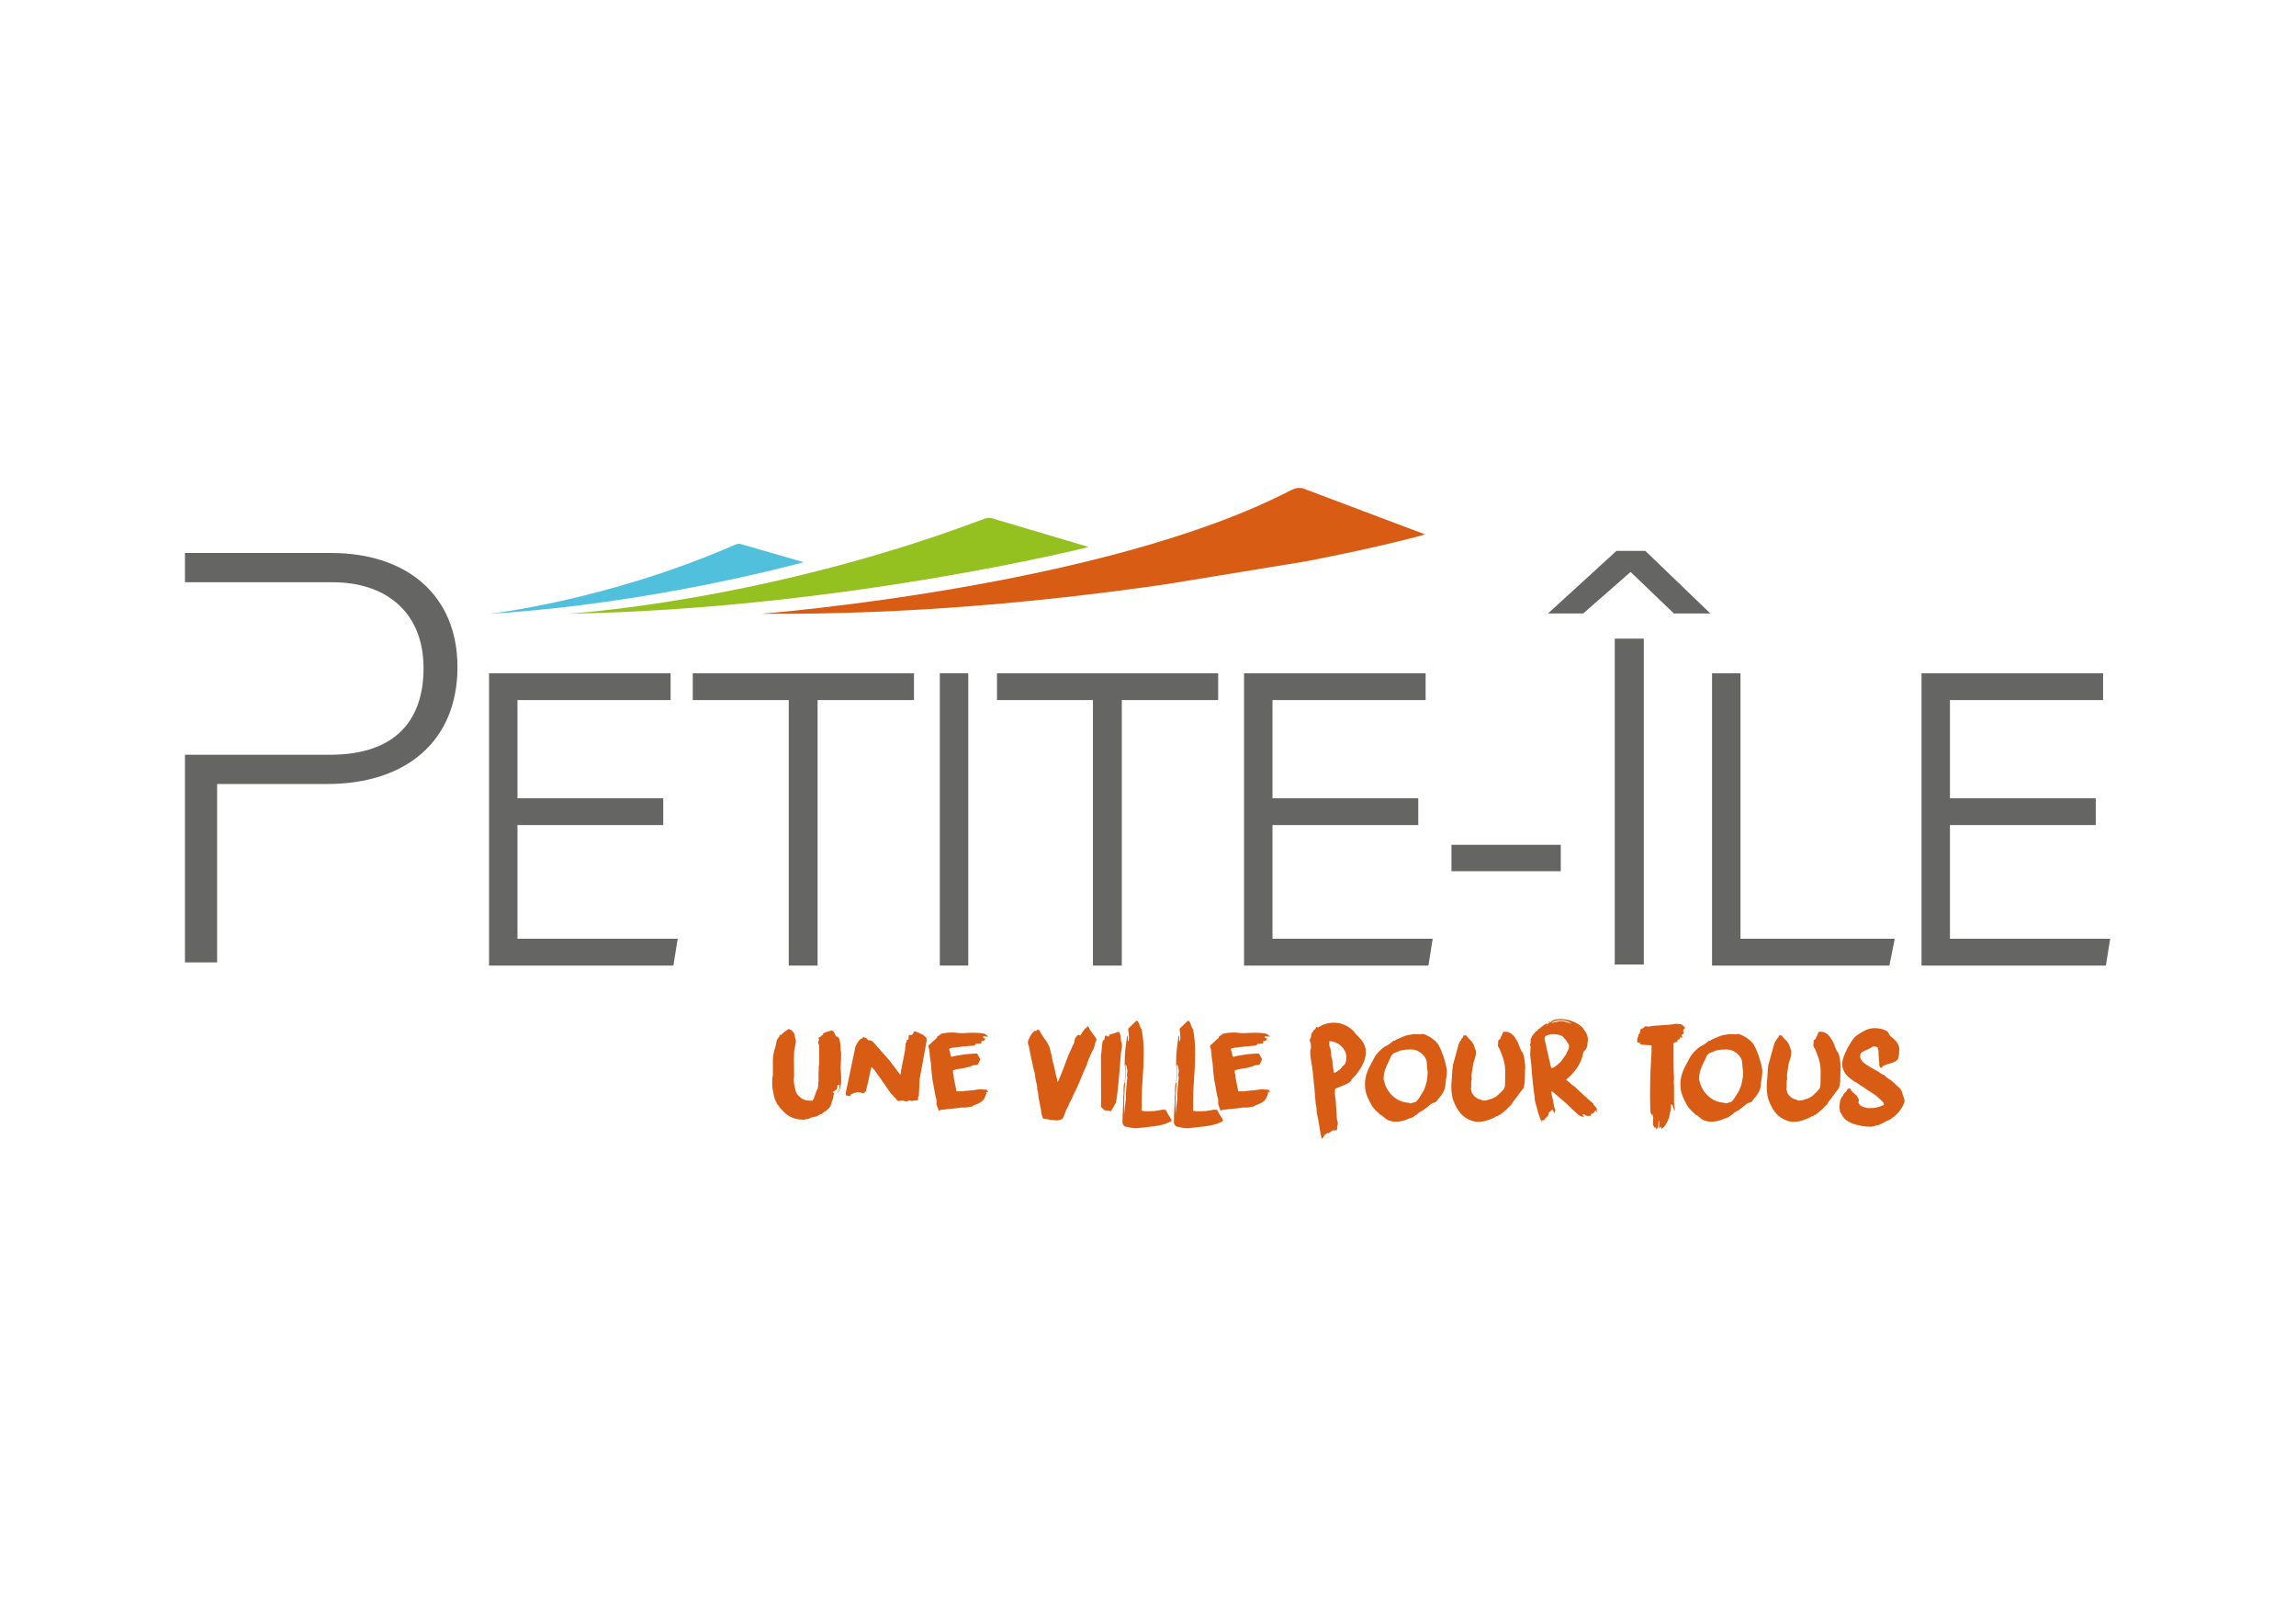 <?xml version="1.0" encoding="UTF-8" standalone="no"?>
<svg
   xmlns:dc="http://purl.org/dc/elements/1.1/"
   xmlns:cc="http://creativecommons.org/ns#"
   xmlns:rdf="http://www.w3.org/1999/02/22-rdf-syntax-ns#"
   xmlns:svg="http://www.w3.org/2000/svg"
   xmlns="http://www.w3.org/2000/svg"
   viewBox="0 0 1122.52 793.701"
   height="793.701"
   width="1122.52"
   xml:space="preserve"
   id="svg2"
   version="1.1"><defs
     id="defs6"><clipPath
       id="clipPath80"
       clipPathUnits="userSpaceOnUse"><path
         id="path78"
         d="M 0,595.276 H 841.89 V 0 H 0 Z" /></clipPath></defs><g
     transform="matrix(1.333,0,0,-1.333,0,793.701)"
     id="g10"><g
       transform="translate(242.089,294.039)"
       id="g12"><path
         id="path14"
         style="fill:#656563;fill-opacity:1;fill-rule:nonzero;stroke:none"
         d="M 0,0 H -53.471 V -44.036 H 5.093 L 3.894,-51.525 H -61.56 V 53.322 H 2.697 v -7.49 H -53.471 V 7.488 L 0,7.488 Z" /></g><g
       transform="translate(181.7,243.684)"
       id="g16"><path
         id="path18"
         style="fill:#656563;fill-opacity:1;fill-rule:nonzero;stroke:none"
         d="M 0,0 H 63.286 L 64.11,5.149 H 5.748 v 46.376 h 53.471 v 5.148 H 5.748 v 40.684 h 56.168 v 5.15 H 0 Z M 65.281,-2.341 H -2.34 V 104.847 H 64.256 V 95.018 H 8.088 V 59.014 H 61.559 V 49.186 H 8.088 V 7.489 h 58.767 z" /></g><g
       transform="translate(290.456,339.871)"
       id="g20"><path
         id="path22"
         style="fill:#656563;fill-opacity:1;fill-rule:nonzero;stroke:none"
         d="M 0,0 H -35.198 V 7.49 H 43.587 V 0 H 8.239 V -97.357 H 0 Z" /></g><g
       transform="translate(291.627,243.684)"
       id="g24"><path
         id="path26"
         style="fill:#656563;fill-opacity:1;fill-rule:nonzero;stroke:none"
         d="m 0,0 h 5.899 v 97.357 h 35.347 v 5.15 h -76.444 v -5.15 H 0 Z M 8.239,-2.341 H -2.34 v 97.359 h -35.198 v 9.829 H 43.586 V 95.018 H 8.239 Z" /></g><path
       id="path28"
       style="fill:#656563;fill-opacity:1;fill-rule:nonzero;stroke:none"
       d="m 353.957,242.514 h -8.087 v 104.847 h 8.087 z" /><path
       id="path30"
       style="fill:#656563;fill-opacity:1;fill-rule:nonzero;stroke:none"
       d="m 347.04,243.684 h 5.747 v 102.507 h -5.747 z m 8.087,-2.341 H 344.7 v 107.188 h 10.427 z" /><g
       transform="translate(402.032,339.871)"
       id="g32"><path
         id="path34"
         style="fill:#656563;fill-opacity:1;fill-rule:nonzero;stroke:none"
         d="M 0,0 H -35.198 V 7.49 H 43.586 V 0 H 8.237 V -97.357 H 0 Z" /></g><g
       transform="translate(403.202,243.684)"
       id="g36"><path
         id="path38"
         style="fill:#656563;fill-opacity:1;fill-rule:nonzero;stroke:none"
         d="m 0,0 h 5.897 v 97.357 h 35.35 v 5.15 h -76.445 v -5.15 H 0 Z M 8.238,-2.341 H -2.34 v 97.359 h -35.198 v 9.829 H 43.586 V 95.018 H 8.238 Z" /></g><g
       transform="translate(519.006,294.039)"
       id="g40"><path
         id="path42"
         style="fill:#656563;fill-opacity:1;fill-rule:nonzero;stroke:none"
         d="M 0,0 H -53.473 V -44.036 H 5.092 L 3.895,-51.525 H -61.563 V 53.322 H 2.694 v -7.49 H -53.473 V 7.488 L 0,7.488 Z" /></g><g
       transform="translate(458.613,243.684)"
       id="g44"><path
         id="path46"
         style="fill:#656563;fill-opacity:1;fill-rule:nonzero;stroke:none"
         d="m 0,0 h 63.291 l 0.822,5.149 H 5.75 v 46.376 h 53.473 v 5.148 H 5.75 v 40.684 h 56.166 v 5.15 H 0 Z M 65.283,-2.341 H -2.34 V 104.847 H 64.257 V 95.018 H 8.09 V 59.014 H 61.563 V 49.186 H 8.09 V 7.489 h 58.765 z" /></g><path
       id="path48"
       style="fill:#656563;fill-opacity:1;fill-rule:nonzero;stroke:none"
       d="m 571.27,277.113 h -37.747 v 7.341 h 37.747 z" /><path
       id="path50"
       style="fill:#656563;fill-opacity:1;fill-rule:nonzero;stroke:none"
       d="m 534.692,278.282 h 35.406 v 5.001 h -35.406 z m 37.747,-2.339 h -40.087 v 9.681 h 40.087 z" /><path
       id="path52"
       style="fill:#656563;fill-opacity:1;fill-rule:nonzero;stroke:none"
       d="m 602.114,242.514 h -9.099 v 117.945 h 9.099 z m 1.012,150.126 22.24,-21.398 h -11.118 l -16.177,15.5 -17.691,-15.5 h -10.616 l 23.42,21.398 z" /><g
       transform="translate(614.562,372.022)"
       id="g54"><path
         id="path56"
         style="fill:#656563;fill-opacity:1;fill-rule:nonzero;stroke:none"
         d="m 0,0 h 8.87 l -20.619,19.838 h -9.327 L -42.786,0 h 8.311 l 18.009,15.778 z M 12.74,-1.56 H -0.628 L -16.515,13.663 -33.89,-1.56 h -12.919 l 25.129,22.958 h 10.558 z m -33.506,-127.169 h 7.538 v 116.385 h -7.538 z m 9.099,-1.56 h -10.658 v 119.505 h 10.658 z" /></g><g
       transform="translate(629.093,347.361)"
       id="g58"><path
         id="path60"
         style="fill:#656563;fill-opacity:1;fill-rule:nonzero;stroke:none"
         d="m 0,0 h 8.09 v -97.358 h 56.318 l -1.499,-7.489 H 0 Z" /></g><g
       transform="translate(630.263,243.684)"
       id="g62"><path
         id="path64"
         style="fill:#656563;fill-opacity:1;fill-rule:nonzero;stroke:none"
         d="m 0,0 h 60.78 l 1.033,5.149 H 5.75 v 97.358 H 0 Z M 62.699,-2.341 H -2.34 V 104.847 H 8.09 V 7.489 h 56.575 z" /></g><g
       transform="translate(767.483,294.039)"
       id="g66"><path
         id="path68"
         style="fill:#656563;fill-opacity:1;fill-rule:nonzero;stroke:none"
         d="M 0,0 H -53.473 V -44.036 H 5.092 L 3.895,-51.525 H -61.563 V 53.322 H 2.694 v -7.49 H -53.473 V 7.488 L 0,7.488 Z" /></g><g
       transform="translate(707.091,243.684)"
       id="g70"><path
         id="path72"
         style="fill:#656563;fill-opacity:1;fill-rule:nonzero;stroke:none"
         d="m 0,0 h 63.291 l 0.822,5.149 H 5.75 v 46.376 h 53.473 v 5.148 H 5.75 v 40.684 h 56.166 v 5.15 H 0 Z M 65.283,-2.341 H -2.34 V 104.847 H 64.257 V 95.018 H 8.091 V 59.014 H 61.563 V 49.186 H 8.091 V 7.489 h 58.764 z" /></g><g
       id="g74"><g
         clip-path="url(#clipPath80)"
         id="g76"><g
           transform="translate(121.455,392.64)"
           id="g82"><path
             id="path84"
             style="fill:#656563;fill-opacity:1;fill-rule:nonzero;stroke:none"
             d="M 0,0 H -53.615 V -10.722 H -41.82 0.43 c 20.159,0 33.457,-11.368 33.457,-31.528 0,-18.873 -10.079,-31.74 -34.314,-31.74 H -41.82 -53.615 v -76.136 h 11.795 v 65.413 h 40.319 c 29.168,0 47.828,15.871 47.828,42.893 C 46.327,-15.227 27.452,0 0,0" /></g><g
           transform="translate(283.233,198.688)"
           id="g86"><path
             id="path88"
             style="fill:#d85c13;fill-opacity:1;fill-rule:nonzero;stroke:none"
             d="m 0,0 c 0,0.405 0.006,0.803 0.022,1.194 0.016,0.39 0.086,0.773 0.211,1.146 v 5.992 c 0.062,0.591 0.132,1.17 0.21,1.731 0.078,0.562 0.195,1.155 0.352,1.779 0.062,0 0.14,0.171 0.233,0.513 0.095,0.345 0.188,0.727 0.282,1.148 0.093,0.422 0.178,0.825 0.257,1.217 0.078,0.39 0.148,0.633 0.211,0.725 0.062,0.218 0.195,0.428 0.397,0.632 0.203,0.203 0.351,0.399 0.445,0.586 v 0.233 c 0,0.125 0.016,0.203 0.047,0.234 0,0.062 0.109,0.086 0.328,0.07 0.218,-0.016 0.39,0.054 0.515,0.211 0,0.03 0.015,0.062 0.046,0.094 0.062,0.061 0.094,0.108 0.094,0.141 0.031,0.062 0.179,0.193 0.445,0.397 0.263,0.202 0.538,0.405 0.818,0.607 0.282,0.204 0.545,0.391 0.795,0.563 0.25,0.171 0.406,0.258 0.47,0.258 0.093,-0.158 0.178,-0.258 0.257,-0.305 0.076,-0.048 0.14,-0.07 0.186,-0.07 h 0.188 c 0.077,0 0.164,-0.047 0.257,-0.141 0.03,-0.031 0.085,-0.086 0.164,-0.164 0.078,-0.078 0.118,-0.133 0.118,-0.163 0.03,0 0.053,-0.017 0.07,-0.047 0.015,-0.031 0.053,-0.048 0.117,-0.048 0,-0.062 0.023,-0.139 0.07,-0.232 0.046,-0.095 0.116,-0.141 0.21,-0.141 0.063,-0.063 0.118,-0.164 0.164,-0.305 0.047,-0.139 0.086,-0.242 0.117,-0.304 0.03,-0.063 0.055,-0.125 0.07,-0.188 0.015,-0.062 0.04,-0.171 0.07,-0.327 0.031,-0.155 0.077,-0.39 0.14,-0.701 0.062,-0.313 0.157,-0.734 0.282,-1.265 0,-0.56 -0.062,-1.091 -0.187,-1.59 C 8.346,12.98 8.251,12.465 8.19,11.936 8.096,11.716 8.033,11.264 8.003,10.578 7.971,9.891 7.956,9.096 7.956,8.19 7.956,7.41 7.963,6.623 7.979,5.827 7.994,5.032 8.003,4.307 8.003,3.651 V 2.037 C 8.003,1.615 7.971,1.404 7.908,1.404 V 0.539 c 0,-0.297 0.016,-0.585 0.048,-0.867 0.03,-0.249 0.085,-0.561 0.164,-0.935 0.076,-0.375 0.163,-0.772 0.256,-1.193 0.095,-0.422 0.203,-0.819 0.329,-1.194 0.124,-0.375 0.264,-0.656 0.42,-0.843 0.624,-0.78 1.303,-1.372 2.036,-1.778 0.733,-0.407 1.615,-0.608 2.645,-0.608 h 0.538 c 0.265,0 0.429,0.016 0.492,0.046 0.062,0.062 0.108,0.125 0.14,0.187 l 0.14,0.281 c 0.063,0.094 0.155,0.319 0.28,0.679 0.125,0.358 0.258,0.749 0.4,1.17 0.14,0.42 0.287,0.819 0.443,1.193 0.157,0.375 0.282,0.609 0.375,0.702 0.094,0.219 0.14,0.429 0.14,0.633 0,0.202 0.047,0.413 0.142,0.631 v 1.311 l 0.093,0.141 v 3.65 c 0.062,0.343 0.077,0.787 0.047,1.333 -0.032,0.547 0.03,0.944 0.187,1.194 v 6.038 c 0,0.093 -0.009,0.318 -0.024,0.678 -0.015,0.358 -0.04,0.6 -0.07,0.725 -0.125,0.062 -0.203,0.227 -0.233,0.492 -0.032,0.266 -0.047,0.49 -0.047,0.678 0.03,0.031 0.077,0.086 0.14,0.165 0.062,0.077 0.108,0.117 0.14,0.117 0.03,0 0.047,0.046 0.047,0.14 v 0.187 c 0,0.156 -0.032,0.258 -0.094,0.304 -0.063,0.047 -0.093,0.133 -0.093,0.257 0,0.187 0.085,0.305 0.257,0.352 0.171,0.046 0.305,0.085 0.398,0.117 0.093,0.061 0.18,0.171 0.257,0.328 0.078,0.156 0.241,0.233 0.493,0.233 0.185,0.063 0.28,0.171 0.28,0.328 -0.095,0.03 -0.14,0.077 -0.14,0.14 0,0.095 0.108,0.203 0.327,0.327 0.218,0.125 0.475,0.243 0.772,0.352 0.296,0.109 0.585,0.203 0.866,0.281 0.28,0.077 0.483,0.117 0.608,0.117 0.124,0 0.211,0.03 0.257,0.093 0.048,0.062 0.117,0.094 0.212,0.094 0.53,0 0.919,-0.242 1.17,-0.725 0.248,-0.485 0.451,-0.929 0.608,-1.334 0,-0.032 0.007,-0.055 0.023,-0.07 0.015,-0.017 0.024,-0.04 0.024,-0.071 0.093,0.093 0.171,0.141 0.233,0.141 0.031,0 0.07,-0.024 0.117,-0.07 0.048,-0.047 0.086,-0.087 0.118,-0.118 0.218,-0.092 0.405,-0.25 0.561,-0.467 0.094,-0.093 0.172,-0.266 0.234,-0.515 0.063,-0.25 0.117,-0.516 0.165,-0.796 0.046,-0.28 0.092,-0.555 0.14,-0.819 0.046,-0.266 0.07,-0.46 0.07,-0.585 v -0.609 c 0,-0.156 0.007,-0.319 0.023,-0.492 0.015,-0.17 0.024,-0.319 0.024,-0.443 0,-0.031 -0.009,-0.055 -0.024,-0.071 -0.016,-0.016 -0.023,-0.039 -0.023,-0.071 v -0.093 c 0,-0.032 0.023,-0.086 0.07,-0.164 0.047,-0.078 0.07,-0.132 0.07,-0.163 0.03,-0.187 0.053,-0.407 0.07,-0.655 0.016,-0.25 0.023,-0.484 0.023,-0.702 V 9.502 C 25.209,9.438 25.179,9.376 25.179,9.314 l 0.093,-0.375 c 0,-0.531 -0.03,-1.037 -0.093,-1.521 -0.062,-0.483 -0.093,-0.99 -0.093,-1.521 v -1.24 c 0,-0.421 0.031,-0.849 0.093,-1.287 0,-0.03 0.015,-0.062 0.048,-0.093 0.03,-0.032 0.045,-0.08 0.045,-0.14 0,-0.033 -0.015,-0.071 -0.045,-0.117 -0.033,-0.047 -0.048,-0.103 -0.048,-0.166 0,-0.03 0.015,-0.109 0.048,-0.232 0.03,-0.125 0.045,-0.22 0.045,-0.282 V 0.515 c 0,-0.031 0.008,-0.063 0.024,-0.093 0.016,-0.032 0.023,-0.063 0.023,-0.095 0,-0.03 -0.023,-0.085 -0.07,-0.163 C 25.202,0.087 25.179,0.032 25.179,0 c 0,-0.03 0.015,-0.062 0.048,-0.093 v -0.094 c 0,-0.031 0.015,-0.046 0.045,-0.046 0,-0.25 -0.04,-0.57 -0.116,-0.96 -0.079,-0.39 -0.179,-0.78 -0.304,-1.17 -0.125,-0.39 -0.29,-0.757 -0.493,-1.1 -0.202,-0.345 -0.412,-0.608 -0.63,-0.796 0.248,0.468 0.475,0.905 0.678,1.311 0.202,0.405 0.304,0.873 0.304,1.404 0,0.031 -0.009,0.086 -0.024,0.163 -0.015,0.078 -0.023,0.133 -0.023,0.165 -0.062,0.093 -0.187,0.14 -0.374,0.14 -0.031,0 -0.063,-0.007 -0.094,-0.025 -0.031,-0.014 -0.062,-0.022 -0.094,-0.022 h -0.14 l -0.14,-1.075 c 0,-0.252 -0.078,-0.446 -0.235,-0.585 -0.155,-0.143 -0.335,-0.267 -0.538,-0.375 -0.202,-0.111 -0.39,-0.235 -0.56,-0.375 -0.173,-0.141 -0.275,-0.305 -0.305,-0.492 0.03,0 0.062,0.007 0.093,0.024 0.03,0.016 0.062,0.022 0.094,0.022 l 0.328,-0.186 c 0,-0.313 -0.025,-0.483 -0.07,-0.516 -0.047,-0.03 -0.102,-0.139 -0.165,-0.327 -0.03,0 -0.055,-0.07 -0.07,-0.21 -0.015,-0.14 -0.023,-0.243 -0.023,-0.304 -0.064,-0.406 -0.157,-0.789 -0.282,-1.147 -0.125,-0.359 -0.265,-0.741 -0.42,-1.146 0,-0.063 -0.008,-0.158 -0.023,-0.281 -0.017,-0.125 -0.04,-0.205 -0.07,-0.235 -0.064,-0.28 -0.22,-0.593 -0.469,-0.936 -0.25,-0.343 -0.468,-0.591 -0.655,-0.749 -0.031,-0.03 -0.078,-0.046 -0.14,-0.046 -0.033,0 -0.063,-0.016 -0.094,-0.046 -0.064,-0.063 -0.117,-0.135 -0.164,-0.211 -0.047,-0.079 -0.102,-0.15 -0.163,-0.211 -0.157,-0.125 -0.322,-0.226 -0.492,-0.304 -0.172,-0.079 -0.336,-0.164 -0.492,-0.258 -0.156,-0.094 -0.281,-0.204 -0.373,-0.327 -0.095,-0.125 -0.205,-0.22 -0.328,-0.282 -0.032,0 -0.11,-0.023 -0.235,-0.07 -0.125,-0.045 -0.202,-0.07 -0.234,-0.07 -0.25,-0.093 -0.468,-0.21 -0.655,-0.35 -0.186,-0.141 -0.406,-0.275 -0.656,-0.398 -0.03,0 -0.062,-0.01 -0.093,-0.024 -0.031,-0.016 -0.062,-0.024 -0.094,-0.024 -0.373,-0.061 -0.733,-0.139 -1.075,-0.234 -0.345,-0.093 -0.703,-0.188 -1.078,-0.28 0,-0.033 -0.015,-0.047 -0.045,-0.047 -0.032,0 -0.064,-0.016 -0.095,-0.046 -0.03,0 -0.125,-0.047 -0.28,-0.142 -0.157,-0.093 -0.25,-0.14 -0.281,-0.14 -0.187,-0.063 -0.484,-0.11 -0.889,-0.14 -0.407,-0.032 -0.672,-0.109 -0.795,-0.233 -0.72,0.03 -1.445,0.092 -2.178,0.185 -0.732,0.095 -1.427,0.282 -2.082,0.563 -1.217,0.498 -2.301,1.224 -3.253,2.177 -0.952,0.951 -1.787,1.973 -2.503,3.065 -0.095,0.187 -0.142,0.304 -0.142,0.35 0,0.048 -0.063,0.196 -0.187,0.446 C 1.106,-6.771 0.943,-6.396 0.865,-5.99 0.788,-5.585 0.686,-5.195 0.561,-4.82 0.405,-4.135 0.272,-3.471 0.163,-2.831 0.053,-2.192 0,-1.513 0,-0.796 Z" /></g><g
           transform="translate(333.639,191.855)"
           id="g90"><path
             id="path92"
             style="fill:#d85c13;fill-opacity:1;fill-rule:nonzero;stroke:none"
             d="M 0,0 C -0.25,0 -0.453,-0.046 -0.608,-0.141 -0.765,-0.233 -0.983,-0.297 -1.263,-0.328 L -2.761,0 c -0.187,0 -0.375,-0.03 -0.562,-0.093 -0.187,-0.062 -0.375,-0.094 -0.561,-0.094 -0.374,0 -0.711,0.211 -1.007,0.631 -0.297,0.423 -0.538,0.726 -0.725,0.913 l -0.28,0.188 C -6.053,1.7 -6.208,1.88 -6.365,2.082 -6.521,2.285 -6.708,2.48 -6.926,2.668 -7.458,3.417 -7.863,4.002 -8.144,4.423 -8.424,4.845 -8.643,5.147 -8.798,5.335 -8.956,5.553 -9.048,5.694 -9.079,5.757 -9.111,5.819 -9.173,5.928 -9.266,6.085 -9.361,6.24 -9.454,6.35 -9.548,6.412 l -1.871,2.715 -0.047,0.046 c -0.032,0 -0.063,0.015 -0.095,0.048 l -0.701,1.076 -0.422,0.516 c 0,0.03 -0.047,0.108 -0.14,0.232 -0.093,0.125 -0.195,0.25 -0.304,0.375 -0.11,0.125 -0.218,0.241 -0.328,0.351 -0.109,0.109 -0.18,0.179 -0.21,0.211 -0.032,0.031 -0.07,0.093 -0.118,0.186 -0.045,0.095 -0.1,0.142 -0.162,0.142 -0.033,0 -0.064,-0.055 -0.095,-0.164 -0.03,-0.11 -0.045,-0.18 -0.045,-0.21 -0.125,-0.375 -0.235,-0.766 -0.328,-1.171 -0.095,-0.407 -0.204,-0.929 -0.328,-1.568 -0.126,-0.639 -0.289,-1.427 -0.492,-2.364 -0.203,-0.936 -0.492,-2.105 -0.865,-3.511 -0.125,-0.03 -0.29,-0.155 -0.492,-0.373 -0.203,-0.219 -0.398,-0.344 -0.585,-0.375 -0.063,0.031 -0.173,0.101 -0.328,0.211 -0.157,0.11 -0.25,0.164 -0.28,0.164 h -0.61 c -0.28,0 -0.577,0.046 -0.888,0.141 L -19.937,2.854 C -20.281,2.73 -20.656,2.605 -21.062,2.48 -21.467,2.355 -21.686,2.138 -21.716,1.825 l -0.046,-0.187 c -0.032,0.032 -0.15,0.054 -0.352,0.071 -0.203,0.016 -0.398,0.023 -0.585,0.023 h -0.188 l 0.048,0.14 c -0.125,0 -0.25,-0.017 -0.375,-0.047 -0.093,0 -0.14,0.015 -0.14,0.047 l -0.093,0.375 v 0.607 l 3.556,16.897 c 0.157,0.405 0.359,0.803 0.609,1.192 0.248,0.391 0.498,0.773 0.748,1.148 0.095,0.218 0.328,0.39 0.702,0.514 0.375,0.125 0.593,0.296 0.656,0.516 0,0.03 0.015,0.063 0.047,0.093 0.03,0.032 0.053,0.047 0.07,0.047 0.015,0 0.038,0.015 0.07,0.048 l 0.375,-0.236 h 0.327 c 0.281,-0.062 0.506,-0.232 0.678,-0.514 0.172,-0.281 0.383,-0.438 0.632,-0.468 h 0.328 c 0.218,0 0.468,-0.077 0.748,-0.235 0.282,-0.155 0.469,-0.31 0.563,-0.467 l 5.85,-6.599 3.182,-4.212 C -4.15,10.421 -4.01,10.25 -3.884,10.063 -3.76,9.875 -3.635,9.688 -3.51,9.501 l 0.187,0.047 v 0.187 c 0.031,0.125 0.062,0.25 0.094,0.375 0.031,0.123 0.046,0.265 0.046,0.42 v 0.048 l 0.047,0.093 c 0,0.031 -0.007,0.062 -0.022,0.094 -0.017,0.031 -0.025,0.062 -0.025,0.093 l 1.545,7.863 c -0.032,0.03 -0.047,0.125 -0.047,0.282 0,0.093 0.015,0.171 0.047,0.233 0.031,0.218 0.055,0.422 0.07,0.61 0.015,0.185 0.055,0.387 0.117,0.607 l -0.092,0.28 c 0.03,0.156 0.115,0.329 0.257,0.515 0.14,0.188 0.225,0.391 0.256,0.608 0,0.095 -0.015,0.22 -0.046,0.375 0,0.063 0.078,0.094 0.233,0.094 h 0.328 l 0.141,0.655 v 0.609 l 0.141,0.515 c 0,-0.033 0.123,-0.063 0.373,-0.093 0.25,-0.032 0.39,-0.048 0.422,-0.048 0.125,0 0.305,0.141 0.538,0.421 0.234,0.282 0.367,0.514 0.398,0.702 0,0.062 0.031,0.125 0.094,0.187 0.062,0.063 0.108,0.093 0.14,0.093 0.187,0 0.445,-0.062 0.772,-0.185 0.328,-0.125 0.656,-0.258 0.985,-0.4 0.326,-0.139 0.725,-0.335 1.191,-0.585 0.03,0 0.119,-0.054 0.259,-0.163 0.14,-0.109 0.296,-0.234 0.466,-0.375 0.174,-0.139 0.335,-0.28 0.491,-0.42 0.158,-0.14 0.238,-0.242 0.238,-0.304 0.03,-0.063 0.042,-0.125 0.042,-0.188 L 6.134,22.419 6.274,22.186 3.65,7.815 V 7.63 C 3.62,7.442 3.604,7.263 3.604,7.09 V 6.553 L 3.37,2.06 C 3.37,1.622 3.26,1.357 3.042,1.265 L 3.137,0.327 3.089,0.187 C 2.933,0.155 2.777,0.125 2.622,0.095 2.465,0.062 2.31,0.039 2.152,0.024 1.997,0.008 1.857,0 1.732,0 H 1.404 C 1.342,0 1.287,-0.03 1.24,-0.093 1.194,-0.155 1.092,-0.187 0.937,-0.187 0.78,-0.187 0.625,-0.155 0.469,-0.093 0.312,-0.03 0.157,0 0,0" /></g><g
           transform="translate(343.469,190.497)"
           id="g94"><path
             id="path96"
             style="fill:#d85c13;fill-opacity:1;fill-rule:nonzero;stroke:none"
             d="M 0,0 V 0.89 C 0,1.14 -0.009,1.404 -0.024,1.685 -0.04,1.967 -0.11,2.23 -0.234,2.481 -0.299,2.668 -0.39,3.09 -0.515,3.745 -0.64,4.399 -0.765,5.078 -0.89,5.78 -1.015,6.482 -1.125,7.114 -1.219,7.676 -1.31,8.237 -1.374,8.518 -1.405,8.518 -1.56,9.61 -1.694,10.71 -1.804,11.817 c -0.11,1.109 -0.195,2.208 -0.256,3.301 -0.064,0.529 -0.149,1.083 -0.256,1.66 -0.109,0.577 -0.164,1.132 -0.164,1.662 v 0.235 l -0.141,0.843 v 0.185 c 0,0.25 -0.064,0.53 -0.189,0.843 -0.124,0.312 -0.185,0.64 -0.185,0.984 0,0.031 0.055,0.076 0.164,0.141 0.107,0.061 0.177,0.107 0.21,0.14 l 2.761,2.527 c 0.095,0.093 0.125,0.193 0.095,0.304 -0.034,0.109 0.015,0.212 0.14,0.304 0.155,0.094 0.356,0.188 0.606,0.281 0.25,0.093 0.375,0.234 0.375,0.421 0.25,0.125 0.585,0.235 1.009,0.328 0.42,0.092 0.846,0.163 1.285,0.211 0.436,0.046 0.85,0.077 1.241,0.093 0.39,0.016 0.679,0.024 0.865,0.024 0.499,0 1.015,-0.04 1.545,-0.117 0.53,-0.079 1.155,-0.119 1.871,-0.119 h 0.423 c 0.092,0 0.311,0.008 0.655,0.025 0.342,0.015 0.716,0.031 1.122,0.046 0.405,0.016 0.78,0.032 1.124,0.048 0.344,0.014 0.561,0.024 0.655,0.024 h 0.469 c 0.716,0 1.487,-0.032 2.316,-0.095 0.826,-0.062 1.566,-0.218 2.225,-0.468 0,-0.125 0.036,-0.219 0.115,-0.28 0.077,-0.064 0.165,-0.117 0.256,-0.165 0.094,-0.047 0.18,-0.101 0.259,-0.163 0.076,-0.063 0.116,-0.156 0.116,-0.281 -0.217,0 -0.445,0.024 -0.677,0.07 -0.234,0.047 -0.478,0.069 -0.728,0.069 -0.311,0 -0.466,-0.109 -0.466,-0.327 0,-0.125 0.116,-0.233 0.351,-0.328 0.234,-0.093 0.381,-0.139 0.445,-0.139 0,-0.063 0.054,-0.103 0.164,-0.118 0.109,-0.015 0.165,-0.054 0.165,-0.116 -0.253,0 -0.409,-0.024 -0.47,-0.071 -0.064,-0.046 -0.125,-0.148 -0.189,-0.304 0.064,0 0.095,-0.031 0.095,-0.094 0,-0.062 -0.061,-0.1 -0.186,-0.116 -0.125,-0.016 -0.259,-0.032 -0.399,-0.047 -0.14,-0.016 -0.275,-0.04 -0.396,-0.07 -0.125,-0.032 -0.204,-0.095 -0.235,-0.188 h 0.235 c 0,-0.094 -0.04,-0.164 -0.119,-0.209 -0.077,-0.047 -0.116,-0.134 -0.116,-0.258 0,-0.125 0.061,-0.18 0.186,-0.164 0.125,0.014 0.219,-0.008 0.28,-0.071 -0.28,-0.032 -0.71,-0.054 -1.285,-0.07 -0.58,-0.017 -0.991,-0.07 -1.241,-0.164 -0.094,0 -0.14,-0.093 -0.14,-0.28 0,-0.125 -0.079,-0.188 -0.235,-0.188 C 13.227,21.451 12.502,21.373 11.771,21.343 11.037,21.311 10.311,21.248 9.595,21.155 9.156,21.123 8.69,21.061 8.19,20.968 7.691,20.874 7.237,20.812 6.832,20.78 H 6.46 C 6.115,20.749 5.811,20.711 5.545,20.663 5.281,20.617 4.976,20.483 4.631,20.266 c 0,-0.063 0.04,-0.258 0.119,-0.585 0.077,-0.327 0.146,-0.491 0.21,-0.491 0.031,-0.252 0.071,-0.492 0.116,-0.726 0.049,-0.234 0.104,-0.476 0.165,-0.726 0,-0.03 0.015,-0.085 0.049,-0.163 0.03,-0.079 0.091,-0.134 0.186,-0.165 0.25,0 0.515,0.048 0.795,0.141 0.28,0.095 0.545,0.157 0.795,0.187 1.31,0.25 2.615,0.452 3.91,0.61 1.295,0.155 2.611,0.233 3.955,0.233 l 1.17,-2.105 -0.89,-1.873 c -0.159,-0.033 -0.299,-0.078 -0.42,-0.14 -0.125,-0.063 -0.516,-0.125 -1.171,-0.188 -0.283,0 -0.469,-0.047 -0.563,-0.14 C 12.965,14.041 12.807,13.963 12.59,13.9 12.432,13.838 12.216,13.768 11.936,13.69 11.652,13.612 11.35,13.533 11.021,13.456 10.695,13.378 10.381,13.308 10.086,13.245 9.787,13.183 9.562,13.152 9.406,13.152 9.281,13.152 9.047,13.12 8.706,13.058 8.361,12.995 8.001,12.926 7.63,12.848 7.255,12.77 6.911,12.684 6.6,12.59 6.286,12.497 6.1,12.418 6.036,12.355 v -0.28 c 0,-0.343 0.049,-0.672 0.14,-0.982 0.095,-0.313 0.14,-0.64 0.14,-0.983 V 9.875 L 7.347,4.728 h 2.248 c 0.561,0.125 1.146,0.202 1.755,0.234 0.607,0.03 1.192,0.078 1.755,0.141 0.561,0.062 1.106,0.139 1.637,0.232 0.53,0.095 1.06,0.142 1.59,0.142 h 0.329 c 0.031,-0.064 0.125,-0.094 0.28,-0.094 0.156,0 0.43,-0.008 0.82,-0.024 0.39,-0.016 0.646,-0.054 0.771,-0.117 0,-0.157 0.079,-0.297 0.235,-0.421 C 18.922,4.695 19.001,4.603 19.001,4.54 18.876,4.51 18.721,4.485 18.532,4.47 18.346,4.455 18.206,4.415 18.112,4.353 L 18.346,4.165 C 18.161,3.635 17.996,3.167 17.856,2.762 17.715,2.355 17.502,1.973 17.222,1.615 16.941,1.257 16.527,0.912 15.982,0.585 15.437,0.257 14.65,-0.078 13.62,-0.421 c -0.158,-0.062 -0.268,-0.14 -0.329,-0.234 -0.064,-0.093 -0.155,-0.172 -0.28,-0.234 -0.439,0 -0.765,-0.031 -0.984,-0.093 -0.216,-0.063 -0.546,-0.125 -0.982,-0.188 -0.064,0 -0.158,-0.008 -0.28,-0.023 -0.125,-0.017 -0.204,-0.023 -0.234,-0.023 h -1.78 c -0.03,-0.032 -0.079,-0.048 -0.14,-0.048 -0.03,0 -0.064,-0.016 -0.094,-0.047 L 1.545,-2.059 C 1.511,-2.091 1.441,-2.146 1.334,-2.223 1.225,-2.301 1.14,-2.34 1.076,-2.34 c -0.031,0.031 -0.064,0.047 -0.095,0.047 -0.091,0 -0.155,0.015 -0.186,0.047 z" /></g><g
           transform="translate(385.451,184.694)"
           id="g98"><path
             id="path100"
             style="fill:#d85c13;fill-opacity:1;fill-rule:nonzero;stroke:none"
             d="m 0,0 c -0.156,0 -0.335,0.031 -0.54,0.095 -0.201,0.061 -0.38,0.124 -0.536,0.185 -0.25,0.063 -0.5,0.095 -0.749,0.095 -0.25,0 -0.5,0.016 -0.75,0.048 -0.186,0.03 -0.344,0.193 -0.466,0.49 -0.125,0.297 -0.235,0.64 -0.329,1.03 -0.095,0.39 -0.165,0.78 -0.211,1.17 -0.045,0.39 -0.085,0.694 -0.115,0.912 -0.034,0.031 -0.064,0.149 -0.095,0.351 -0.033,0.202 -0.063,0.335 -0.094,0.399 l -0.75,4.071 v 0.28 c 0,0.345 -0.046,0.71 -0.14,1.101 -0.091,0.389 -0.17,0.726 -0.234,1.006 -0.031,0.156 -0.046,0.321 -0.046,0.491 v 0.492 l -0.095,0.28 c -0.03,0.095 -0.06,0.288 -0.091,0.585 -0.033,0.298 -0.049,0.476 -0.049,0.54 -0.061,0.061 -0.125,0.226 -0.186,0.49 -0.064,0.265 -0.119,0.563 -0.164,0.89 -0.046,0.327 -0.086,0.632 -0.116,0.913 -0.034,0.28 -0.064,0.482 -0.095,0.607 -0.064,0.468 -0.164,0.928 -0.304,1.38 -0.14,0.453 -0.256,0.898 -0.351,1.335 l -0.374,2.013 c 0,0.03 -0.025,0.125 -0.071,0.28 -0.045,0.158 -0.094,0.313 -0.14,0.468 -0.045,0.157 -0.085,0.313 -0.116,0.469 -0.033,0.156 -0.048,0.249 -0.048,0.281 -0.031,0.03 -0.055,0.132 -0.07,0.305 -0.015,0.17 -0.025,0.272 -0.025,0.302 0,0.063 -0.015,0.142 -0.046,0.235 -0.03,0.093 -0.063,0.171 -0.094,0.235 -0.125,0.591 -0.231,1.185 -0.326,1.778 -0.094,0.592 -0.219,1.185 -0.374,1.778 0,0.03 -0.046,0.156 -0.141,0.375 -0.094,0.218 -0.14,0.39 -0.14,0.515 0,0.092 0.015,0.28 0.046,0.562 0.03,0.28 0.064,0.45 0.094,0.515 0.156,0.185 0.271,0.388 0.351,0.607 0.079,0.218 0.188,0.46 0.329,0.726 0.14,0.264 0.335,0.568 0.585,0.912 0.247,0.343 0.637,0.733 1.17,1.171 0.03,0 0.085,-0.016 0.161,-0.048 0.08,-0.03 0.15,-0.046 0.211,-0.046 0.158,0 0.258,0.078 0.304,0.233 0.049,0.156 0.195,0.235 0.445,0.235 0.155,0 0.296,-0.063 0.421,-0.188 0.125,-0.124 0.219,-0.234 0.283,-0.327 l 0.606,-1.17 c 0.095,-0.062 0.211,-0.22 0.354,-0.468 0.14,-0.25 0.24,-0.422 0.301,-0.514 0.47,-0.625 0.914,-1.257 1.335,-1.896 0.42,-0.639 0.756,-1.319 1.006,-2.037 0.249,-0.905 0.475,-1.825 0.679,-2.761 0.204,-0.936 0.381,-1.857 0.54,-2.761 0.03,-0.093 0.069,-0.18 0.115,-0.258 0.046,-0.077 0.086,-0.18 0.119,-0.303 l 0.841,-3.933 c 0.061,-0.28 0.14,-0.56 0.235,-0.842 0.094,-0.281 0.17,-0.561 0.234,-0.842 0,-0.031 -0.009,-0.078 -0.024,-0.141 -0.015,-0.062 -0.024,-0.125 -0.024,-0.187 0,-0.093 0.015,-0.188 0.048,-0.28 0.031,-0.093 0.092,-0.172 0.186,-0.235 0.031,0 0.149,0.218 0.351,0.655 0.204,0.437 0.439,0.984 0.703,1.639 0.265,0.655 0.546,1.373 0.841,2.153 0.296,0.779 0.585,1.529 0.866,2.246 0.28,0.717 0.515,1.342 0.704,1.873 0.185,0.53 0.31,0.873 0.374,1.029 l 1.826,4.025 c 0.216,0.25 0.35,0.538 0.396,0.865 0.048,0.329 0.1,0.648 0.164,0.96 0.095,0.343 0.25,0.67 0.469,0.983 0.217,0.312 0.497,0.593 0.842,0.843 0.125,0 0.201,-0.023 0.234,-0.071 0.031,-0.047 0.11,-0.087 0.235,-0.117 0.03,0 0.07,-0.008 0.116,-0.022 0.045,-0.017 0.085,-0.025 0.115,-0.025 0.159,0.063 0.32,0.282 0.494,0.657 0.17,0.373 0.615,1.013 1.332,1.917 h 0.094 c 0.031,0 0.049,0.008 0.049,0.024 0,0.015 0.015,0.024 0.045,0.024 0.187,0.063 0.32,0.194 0.396,0.398 0.08,0.202 0.214,0.304 0.4,0.304 0.094,0 0.155,-0.032 0.185,-0.094 0.064,-0.063 0.125,-0.163 0.189,-0.305 0.061,-0.14 0.11,-0.24 0.141,-0.303 0,-0.032 0.024,-0.102 0.07,-0.211 0.045,-0.109 0.07,-0.18 0.07,-0.211 0.094,-0.187 0.155,-0.265 0.186,-0.233 0.033,0.03 0.094,-0.017 0.189,-0.141 l 0.234,-0.421 c 0.092,-0.158 0.241,-0.368 0.445,-0.632 0.201,-0.266 0.411,-0.546 0.631,-0.843 0.219,-0.297 0.414,-0.577 0.585,-0.843 0.171,-0.264 0.256,-0.46 0.256,-0.585 0,-0.155 -0.046,-0.312 -0.141,-0.468 -0.091,-0.156 -0.17,-0.312 -0.231,-0.467 -0.158,-0.468 -0.234,-0.874 -0.234,-1.217 -0.034,0 -0.071,-0.07 -0.12,-0.211 -0.045,-0.14 -0.1,-0.297 -0.161,-0.467 -0.064,-0.173 -0.119,-0.336 -0.164,-0.492 -0.046,-0.155 -0.086,-0.25 -0.119,-0.28 0,-0.033 -0.037,-0.111 -0.116,-0.236 -0.079,-0.125 -0.134,-0.202 -0.165,-0.232 -0.186,-0.407 -0.335,-0.72 -0.444,-0.938 -0.11,-0.217 -0.241,-0.53 -0.396,-0.935 -0.22,-0.405 -0.421,-0.865 -0.61,-1.38 -0.186,-0.515 -0.36,-0.977 -0.515,-1.382 0,-0.03 -0.015,-0.109 -0.046,-0.233 -0.03,-0.125 -0.079,-0.258 -0.14,-0.398 C 13.041,20.056 12.986,19.922 12.94,19.799 12.895,19.674 12.855,19.595 12.825,19.564 12.17,18.129 11.536,16.639 10.93,15.094 10.32,13.551 9.562,11.872 8.66,10.063 8.565,9.844 8.471,9.634 8.376,9.431 8.285,9.229 8.175,9.017 8.05,8.799 7.925,8.581 7.831,8.386 7.77,8.214 7.706,8.043 7.629,7.831 7.535,7.583 7.38,7.333 7.23,7.075 7.09,6.811 6.95,6.546 6.816,6.272 6.691,5.991 6.63,5.741 6.536,5.507 6.411,5.288 6.286,5.07 6.176,4.852 6.085,4.634 L 5.521,3.558 C 5.521,3.525 5.466,3.363 5.359,3.065 5.25,2.769 5.125,2.435 4.985,2.061 4.845,1.686 4.705,1.341 4.564,1.03 4.421,0.718 4.336,0.546 4.305,0.516 4.15,0.358 3.815,0.211 3.3,0.07 2.785,-0.069 2.45,-0.14 2.294,-0.14 1.95,-0.14 1.615,-0.109 1.286,-0.047 0.959,0.016 0.625,0.048 0.28,0.048 Z" /></g><g
           transform="translate(403.797,189.515)"
           id="g102"><path
             id="path104"
             style="fill:#d85c13;fill-opacity:1;fill-rule:nonzero;stroke:none"
             d="M 0,0 C 0,0.312 0.006,0.615 0.021,0.912 0.04,1.209 0.045,1.497 0.045,1.779 L 0,18.815 v 0.188 c 0,0.06 0.006,0.115 0.021,0.162 0.019,0.048 0.024,0.101 0.024,0.165 v 0.046 c 0,0.062 0.016,0.109 0.049,0.14 0,0.062 0.015,0.125 0.046,0.187 0.061,0.75 0.125,1.49 0.186,2.225 0.064,0.732 0.171,1.473 0.329,2.222 0.031,0.218 0.11,0.328 0.235,0.328 h 0.186 c 0.06,0 0.109,0.031 0.14,0.093 0.03,0.063 0.055,0.188 0.07,0.374 0.015,0.188 0.048,0.375 0.094,0.563 0.046,0.187 0.095,0.35 0.141,0.49 0.045,0.141 0.115,0.211 0.209,0.211 0.156,0 0.296,-0.063 0.421,-0.187 0.125,-0.126 0.265,-0.186 0.424,-0.186 0.31,0 0.466,0.107 0.466,0.327 0,0.093 -0.061,0.155 -0.186,0.188 0.03,0.03 0.076,0.06 0.14,0.092 0.061,0.031 0.211,0.078 0.445,0.141 0.235,0.062 0.585,0.164 1.051,0.305 0.469,0.139 1.11,0.349 1.92,0.632 h 0.235 c 0.061,-0.065 0.146,-0.258 0.255,-0.585 0.11,-0.329 0.214,-0.555 0.305,-0.68 0.031,-0.063 0.055,-0.25 0.07,-0.561 0.016,-0.312 0.025,-0.514 0.025,-0.609 V 24.571 C 7.331,24.291 7.41,23.986 7.535,23.658 7.66,23.331 7.721,22.996 7.721,22.653 7.721,22.121 7.66,21.576 7.535,21.015 7.41,20.453 7.331,19.891 7.301,19.33 7.27,19.11 7.221,18.541 7.161,17.621 7.097,16.7 7.011,15.608 6.901,14.345 6.792,13.08 6.676,11.725 6.551,10.272 6.426,8.822 6.295,7.473 6.155,6.225 6.015,4.977 5.872,3.899 5.731,2.995 5.591,2.09 5.476,1.544 5.381,1.357 L 3.696,-1.545 3.416,-1.639 c 0,0.125 -0.116,0.203 -0.351,0.236 -0.234,0.03 -0.5,0.052 -0.795,0.069 -0.299,0.016 -0.564,0.038 -0.795,0.07 -0.235,0.031 -0.354,0.109 -0.354,0.234 -0.03,0 -0.1,0.054 -0.21,0.164 -0.11,0.108 -0.232,0.235 -0.375,0.375 -0.14,0.14 -0.265,0.263 -0.371,0.373 C 0.055,-0.008 0,0.03 0,0" /></g><g
           transform="translate(413.625,182.119)"
           id="g106"><path
             id="path108"
             style="fill:#d85c13;fill-opacity:1;fill-rule:nonzero;stroke:none"
             d="m 0,0 c -0.064,0 -0.094,0.047 -0.094,0.142 0,-0.065 -0.049,-0.095 -0.14,-0.095 -0.439,0 -0.794,0.133 -1.078,0.397 -0.28,0.266 -0.481,0.601 -0.606,1.008 V 2.34 c 0,0.657 0.015,1.327 0.045,2.013 0.031,0.687 0.064,1.435 0.095,2.247 0,0.03 0.006,0.132 0.025,0.304 0.015,0.171 0.021,0.359 0.021,0.561 0,0.203 0.009,0.383 0.024,0.54 0.016,0.155 0.024,0.263 0.024,0.327 L -1.638,8.8 v 2.293 c 0.031,0.25 0.061,0.507 0.095,0.772 0.03,0.265 0.045,0.507 0.045,0.725 -0.03,0 -0.045,0.015 -0.045,0.048 v 0.092 1.078 c 0,0.498 0.03,1.005 0.091,1.52 0.064,0.515 0.22,0.943 0.468,1.287 v -0.047 c 0,-0.03 0.015,-0.062 0.046,-0.092 -0.06,-0.5 -0.108,-1.071 -0.139,-1.708 -0.03,-0.64 -0.07,-1.312 -0.116,-2.013 -0.046,-0.702 -0.079,-1.404 -0.094,-2.108 -0.016,-0.702 -0.025,-1.379 -0.025,-2.035 0,-0.874 0.025,-1.63 0.073,-2.269 0.046,-0.641 0.147,-1.085 0.301,-1.334 -0.09,0.374 -0.139,0.779 -0.139,1.216 0,0.562 0.039,1.147 0.117,1.755 0.076,0.61 0.131,1.195 0.162,1.755 0.064,0 0.094,0.047 0.094,0.14 0,2.685 0.189,5.508 0.561,8.473 -0.125,0.123 -0.186,0.31 -0.186,0.56 0,0.218 0.024,0.46 0.07,0.727 0.046,0.263 0.085,0.491 0.116,0.678 0,0.562 -0.076,1.138 -0.232,1.732 -0.158,0.592 -0.28,0.889 -0.375,0.889 -0.063,0 -0.094,-0.188 -0.094,-0.561 v -0.492 c 0,-0.172 0.015,-0.383 0.046,-0.633 0,-0.249 0.009,-0.553 0.024,-0.912 0.015,-0.358 0.024,-0.74 0.024,-1.146 0,-0.532 -0.033,-1.03 -0.094,-1.498 -0.064,-0.468 -0.184,-0.827 -0.373,-1.077 -0.031,0 -0.046,0.016 -0.046,0.048 v 0.093 c 0.156,0.25 0.256,0.64 0.303,1.17 0.046,0.53 0.07,1.092 0.07,1.684 0,0.563 -0.018,1.101 -0.048,1.616 -0.031,0.514 -0.075,0.895 -0.139,1.147 -0.03,0.248 -0.046,0.515 -0.046,0.795 v 0.843 c 0,1.497 0.085,3.017 0.255,4.562 0.173,1.545 0.368,3.096 0.585,4.658 0.03,0.031 0.094,0.123 0.189,0.281 0.06,0 0.094,-0.033 0.094,-0.094 v -0.422 -0.842 c 0,-0.157 0.015,-0.328 0.046,-0.515 l 0.14,-0.14 0.14,0.14 c 0.03,0.125 0.046,0.25 0.046,0.375 v 0.304 c 0,0.109 0.015,0.21 0.048,0.303 v 0.375 c 0,0.28 -0.015,0.554 -0.048,0.82 -0.031,0.264 -0.046,0.538 -0.046,0.818 v 0.282 l -0.14,0.28 v 0.936 l 0.329,0.282 1.261,1.263 c 0.345,0.312 0.656,0.6 0.936,0.865 0.283,0.265 0.454,0.414 0.515,0.445 0.189,0 0.354,-0.093 0.494,-0.281 0.14,-0.186 0.264,-0.404 0.374,-0.654 0.107,-0.25 0.201,-0.508 0.28,-0.773 0.077,-0.265 0.147,-0.46 0.211,-0.585 0.03,-0.157 0.101,-0.29 0.21,-0.398 0.11,-0.109 0.195,-0.227 0.256,-0.352 0.314,-1.498 0.524,-2.987 0.634,-4.468 0.109,-1.483 0.165,-2.99 0.165,-4.517 0,-2.965 -0.125,-5.929 -0.375,-8.894 C 5.226,15.101 5.101,12.123 5.101,9.127 5.101,8.783 5.107,8.465 5.122,8.168 5.141,7.87 5.146,7.551 5.146,7.208 5.146,7.021 5.131,6.841 5.101,6.67 5.067,6.498 5.052,6.335 5.052,6.18 5.052,5.992 5.171,5.905 5.405,5.922 5.637,5.937 5.817,5.913 5.942,5.851 6.036,5.851 6.222,5.843 6.505,5.827 6.786,5.812 6.957,5.805 7.021,5.805 h 0.655 c 0.777,0 1.56,0.038 2.34,0.117 0.776,0.076 1.636,0.225 2.571,0.443 h 1.219 c 0.155,-0.218 0.296,-0.421 0.421,-0.608 0.094,-0.156 0.18,-0.305 0.256,-0.445 0.079,-0.14 0.134,-0.242 0.164,-0.303 V 4.774 l 0.141,-0.046 c 0.03,-0.093 0.109,-0.234 0.234,-0.421 0.125,-0.188 0.259,-0.382 0.399,-0.585 0.14,-0.204 0.271,-0.414 0.396,-0.632 0.125,-0.22 0.189,-0.421 0.189,-0.609 0,-0.251 -0.14,-0.436 -0.423,-0.561 -0.091,0 -0.156,-0.018 -0.186,-0.048 C 13.931,1.154 12.247,0.663 10.341,0.399 8.437,0.133 6.365,-0.109 4.117,-0.328 L 3.275,-0.421 C 2.121,-0.421 1.027,-0.28 0,0" /></g><g
           transform="translate(432.483,182.119)"
           id="g110"><path
             id="path112"
             style="fill:#d85c13;fill-opacity:1;fill-rule:nonzero;stroke:none"
             d="m 0,0 c -0.063,0 -0.094,0.047 -0.094,0.142 0,-0.065 -0.049,-0.095 -0.14,-0.095 -0.439,0 -0.795,0.133 -1.078,0.397 -0.282,0.266 -0.482,0.601 -0.607,1.008 V 2.34 c 0,0.657 0.015,1.327 0.045,2.013 0.031,0.687 0.064,1.435 0.095,2.247 0,0.03 0.006,0.132 0.024,0.304 0.016,0.171 0.022,0.359 0.022,0.561 0,0.203 0.008,0.383 0.024,0.54 0.016,0.155 0.024,0.263 0.024,0.327 L -1.639,8.8 v 2.293 c 0.031,0.25 0.061,0.507 0.094,0.772 0.031,0.265 0.046,0.507 0.046,0.725 -0.03,0 -0.046,0.015 -0.046,0.048 v 0.092 1.078 c 0,0.498 0.031,1.005 0.092,1.52 0.064,0.515 0.22,0.943 0.47,1.287 v -0.047 c 0,-0.03 0.014,-0.062 0.045,-0.092 -0.061,-0.5 -0.11,-1.071 -0.14,-1.708 -0.03,-0.64 -0.07,-1.312 -0.116,-2.013 -0.046,-0.702 -0.079,-1.404 -0.095,-2.108 -0.015,-0.702 -0.023,-1.379 -0.023,-2.035 0,-0.874 0.023,-1.63 0.072,-2.269 0.046,-0.641 0.146,-1.085 0.302,-1.334 -0.091,0.374 -0.14,0.779 -0.14,1.216 0,0.562 0.039,1.147 0.118,1.755 0.076,0.61 0.132,1.195 0.162,1.755 0.064,0 0.095,0.047 0.095,0.14 0,2.685 0.188,5.508 0.56,8.473 -0.125,0.123 -0.186,0.31 -0.186,0.56 0,0.218 0.024,0.46 0.07,0.727 0.046,0.263 0.085,0.491 0.116,0.678 0,0.562 -0.076,1.138 -0.231,1.732 -0.159,0.592 -0.281,0.889 -0.375,0.889 -0.064,0 -0.095,-0.188 -0.095,-0.561 v -0.492 c 0,-0.172 0.016,-0.383 0.046,-0.633 0,-0.249 0.009,-0.553 0.025,-0.912 0.014,-0.358 0.024,-0.74 0.024,-1.146 0,-0.532 -0.034,-1.03 -0.095,-1.498 -0.063,-0.468 -0.185,-0.827 -0.375,-1.077 -0.03,0 -0.046,0.016 -0.046,0.048 v 0.093 c 0.157,0.25 0.257,0.64 0.305,1.17 0.046,0.53 0.07,1.092 0.07,1.684 0,0.563 -0.017,1.101 -0.048,1.616 -0.031,0.514 -0.077,0.895 -0.14,1.147 -0.03,0.248 -0.046,0.515 -0.046,0.795 v 0.843 c 0,1.497 0.085,3.017 0.256,4.562 0.174,1.545 0.369,3.096 0.585,4.658 0.03,0.031 0.095,0.123 0.189,0.281 0.061,0 0.094,-0.033 0.094,-0.094 v -0.422 -0.842 c 0,-0.157 0.016,-0.328 0.046,-0.515 l 0.141,-0.14 0.139,0.14 c 0.03,0.125 0.046,0.25 0.046,0.375 v 0.304 c 0,0.109 0.016,0.21 0.049,0.303 v 0.375 c 0,0.28 -0.016,0.554 -0.049,0.82 -0.03,0.264 -0.046,0.538 -0.046,0.818 v 0.282 l -0.139,0.28 v 0.936 l 0.329,0.282 1.26,1.263 c 0.345,0.312 0.656,0.6 0.936,0.865 0.283,0.265 0.454,0.414 0.516,0.445 0.188,0 0.353,-0.093 0.493,-0.281 0.14,-0.186 0.265,-0.404 0.375,-0.654 0.106,-0.25 0.201,-0.508 0.28,-0.773 0.076,-0.265 0.146,-0.46 0.21,-0.585 0.03,-0.157 0.101,-0.29 0.21,-0.398 0.11,-0.109 0.195,-0.227 0.257,-0.352 0.313,-1.498 0.523,-2.987 0.634,-4.468 0.109,-1.483 0.164,-2.99 0.164,-4.517 0,-2.965 -0.125,-5.929 -0.375,-8.894 C 5.226,15.101 5.101,12.123 5.101,9.127 5.101,8.783 5.107,8.465 5.122,8.168 5.141,7.87 5.146,7.551 5.146,7.208 5.146,7.021 5.132,6.841 5.101,6.67 5.067,6.498 5.053,6.335 5.053,6.18 5.053,5.992 5.171,5.905 5.406,5.922 5.638,5.937 5.817,5.913 5.942,5.851 6.036,5.851 6.223,5.843 6.506,5.827 6.786,5.812 6.957,5.805 7.021,5.805 h 0.655 c 0.777,0 1.56,0.038 2.34,0.117 0.777,0.076 1.636,0.225 2.572,0.443 h 1.219 c 0.155,-0.218 0.295,-0.421 0.42,-0.608 0.094,-0.156 0.18,-0.305 0.256,-0.445 0.08,-0.14 0.134,-0.242 0.164,-0.303 V 4.774 l 0.141,-0.046 c 0.03,-0.093 0.109,-0.234 0.234,-0.421 0.125,-0.188 0.259,-0.382 0.4,-0.585 0.14,-0.204 0.27,-0.414 0.395,-0.632 0.125,-0.22 0.19,-0.421 0.19,-0.609 0,-0.251 -0.141,-0.436 -0.424,-0.561 -0.092,0 -0.155,-0.018 -0.186,-0.048 C 13.932,1.154 12.246,0.663 10.342,0.399 8.438,0.133 6.365,-0.109 4.117,-0.328 L 3.276,-0.421 C 2.121,-0.421 1.027,-0.28 0,0" /></g><g
           transform="translate(446.805,190.497)"
           id="g114"><path
             id="path116"
             style="fill:#d85c13;fill-opacity:1;fill-rule:nonzero;stroke:none"
             d="M 0,0 V 0.89 C 0,1.14 -0.009,1.404 -0.024,1.685 -0.039,1.967 -0.109,2.23 -0.234,2.481 -0.299,2.668 -0.39,3.09 -0.515,3.745 -0.64,4.399 -0.765,5.078 -0.89,5.78 c -0.125,0.702 -0.234,1.334 -0.329,1.896 -0.092,0.561 -0.155,0.842 -0.185,0.842 -0.156,1.092 -0.29,2.192 -0.4,3.299 -0.109,1.109 -0.195,2.208 -0.256,3.301 -0.064,0.529 -0.149,1.083 -0.255,1.66 -0.111,0.577 -0.165,1.132 -0.165,1.662 v 0.235 l -0.14,0.843 v 0.185 c 0,0.25 -0.065,0.53 -0.19,0.843 -0.125,0.312 -0.185,0.64 -0.185,0.984 0,0.031 0.055,0.076 0.165,0.141 0.106,0.061 0.176,0.107 0.21,0.14 l 2.761,2.527 c 0.093,0.093 0.125,0.193 0.093,0.304 -0.033,0.109 0.016,0.212 0.141,0.304 0.155,0.094 0.356,0.188 0.606,0.281 0.25,0.093 0.375,0.234 0.375,0.421 0.249,0.125 0.585,0.235 1.008,0.328 0.421,0.092 0.848,0.163 1.286,0.211 0.436,0.046 0.851,0.077 1.241,0.093 0.389,0.016 0.679,0.024 0.865,0.024 0.5,0 1.015,-0.04 1.545,-0.117 0.53,-0.079 1.155,-0.119 1.871,-0.119 h 0.424 c 0.091,0 0.31,0.008 0.654,0.025 0.342,0.015 0.717,0.031 1.122,0.046 0.405,0.016 0.779,0.032 1.124,0.048 0.345,0.014 0.561,0.024 0.655,0.024 h 0.469 c 0.717,0 1.487,-0.032 2.317,-0.095 0.825,-0.062 1.565,-0.218 2.223,-0.468 0,-0.125 0.037,-0.219 0.116,-0.28 0.077,-0.064 0.164,-0.117 0.256,-0.165 0.095,-0.047 0.18,-0.101 0.259,-0.163 0.076,-0.063 0.116,-0.156 0.116,-0.281 -0.217,0 -0.445,0.024 -0.677,0.07 -0.234,0.047 -0.478,0.069 -0.728,0.069 -0.311,0 -0.466,-0.109 -0.466,-0.327 0,-0.125 0.116,-0.233 0.351,-0.328 0.234,-0.093 0.381,-0.139 0.444,-0.139 0,-0.063 0.056,-0.103 0.165,-0.118 0.109,-0.015 0.164,-0.054 0.164,-0.116 -0.253,0 -0.408,-0.024 -0.469,-0.071 -0.064,-0.046 -0.125,-0.148 -0.189,-0.304 0.064,0 0.095,-0.031 0.095,-0.094 0,-0.062 -0.061,-0.1 -0.186,-0.116 -0.125,-0.016 -0.259,-0.032 -0.399,-0.047 -0.14,-0.016 -0.275,-0.04 -0.397,-0.07 -0.124,-0.032 -0.204,-0.095 -0.234,-0.188 h 0.234 c 0,-0.094 -0.039,-0.164 -0.118,-0.209 -0.076,-0.047 -0.116,-0.134 -0.116,-0.258 0,-0.125 0.061,-0.18 0.186,-0.164 0.124,0.014 0.219,-0.008 0.281,-0.071 -0.281,-0.032 -0.71,-0.054 -1.286,-0.07 -0.58,-0.017 -0.991,-0.07 -1.241,-0.164 -0.094,0 -0.14,-0.093 -0.14,-0.28 0,-0.125 -0.079,-0.188 -0.235,-0.188 C 13.228,21.451 12.502,21.373 11.771,21.343 11.036,21.311 10.312,21.248 9.596,21.155 9.156,21.123 8.69,21.061 8.19,20.968 7.69,20.874 7.237,20.812 6.832,20.78 H 6.46 C 6.115,20.749 5.811,20.711 5.546,20.663 5.28,20.617 4.976,20.483 4.632,20.266 c 0,-0.063 0.039,-0.258 0.119,-0.585 0.076,-0.327 0.145,-0.491 0.21,-0.491 0.03,-0.252 0.07,-0.492 0.115,-0.726 0.049,-0.234 0.104,-0.476 0.165,-0.726 0,-0.03 0.015,-0.085 0.049,-0.163 0.03,-0.079 0.091,-0.134 0.186,-0.165 0.25,0 0.514,0.048 0.795,0.141 0.281,0.095 0.545,0.157 0.795,0.187 1.311,0.25 2.615,0.452 3.91,0.61 1.295,0.155 2.611,0.233 3.955,0.233 l 1.17,-2.105 -0.89,-1.873 C 15.053,14.57 14.912,14.525 14.79,14.463 14.666,14.4 14.275,14.338 13.62,14.275 c -0.283,0 -0.469,-0.047 -0.563,-0.14 C 12.966,14.041 12.807,13.963 12.591,13.9 12.432,13.838 12.216,13.768 11.936,13.69 11.652,13.612 11.351,13.533 11.021,13.456 10.695,13.378 10.382,13.308 10.086,13.245 9.787,13.183 9.562,13.152 9.406,13.152 9.281,13.152 9.047,13.12 8.705,13.058 8.361,12.995 8.002,12.926 7.63,12.848 7.255,12.77 6.911,12.684 6.6,12.59 6.286,12.497 6.101,12.418 6.036,12.355 v -0.28 c 0,-0.343 0.049,-0.672 0.141,-0.982 0.094,-0.313 0.139,-0.64 0.139,-0.983 V 9.875 L 7.347,4.728 h 2.249 c 0.56,0.125 1.145,0.202 1.755,0.234 0.606,0.03 1.191,0.078 1.754,0.141 0.561,0.062 1.107,0.139 1.637,0.232 0.529,0.095 1.06,0.142 1.59,0.142 h 0.329 c 0.03,-0.064 0.125,-0.094 0.28,-0.094 0.156,0 0.43,-0.008 0.821,-0.024 0.389,-0.016 0.645,-0.054 0.77,-0.117 0,-0.157 0.079,-0.297 0.235,-0.421 C 18.922,4.695 19.002,4.603 19.002,4.54 18.877,4.51 18.722,4.485 18.532,4.47 18.347,4.455 18.206,4.415 18.111,4.353 L 18.347,4.165 C 18.16,3.635 17.996,3.167 17.855,2.762 17.716,2.355 17.502,1.973 17.222,1.615 16.941,1.257 16.527,0.912 15.981,0.585 15.437,0.257 14.65,-0.078 13.62,-0.421 c -0.158,-0.062 -0.267,-0.14 -0.329,-0.234 -0.063,-0.093 -0.155,-0.172 -0.28,-0.234 -0.439,0 -0.765,-0.031 -0.985,-0.093 -0.215,-0.063 -0.545,-0.125 -0.98,-0.188 -0.065,0 -0.158,-0.008 -0.28,-0.023 C 10.641,-1.21 10.562,-1.216 10.53,-1.216 H 8.751 c -0.03,-0.032 -0.079,-0.048 -0.14,-0.048 -0.03,0 -0.064,-0.016 -0.094,-0.047 L 1.545,-2.059 C 1.512,-2.091 1.441,-2.146 1.335,-2.223 1.225,-2.301 1.14,-2.34 1.076,-2.34 c -0.031,0.031 -0.064,0.047 -0.095,0.047 -0.091,0 -0.155,0.015 -0.185,0.047 z" /></g><g
           transform="translate(487.571,211.933)"
           id="g118"><path
             id="path120"
             style="fill:#d85c13;fill-opacity:1;fill-rule:nonzero;stroke:none"
             d="m 0,0 c 0,-0.062 0.052,-0.232 0.161,-0.515 0.11,-0.28 0.18,-0.452 0.211,-0.514 0.125,-0.438 0.194,-0.859 0.213,-1.264 0.016,-0.406 0.037,-0.827 0.07,-1.265 0.031,-0.311 0.101,-0.629 0.21,-0.958 0.11,-0.327 0.196,-0.648 0.256,-0.96 v -0.256 c 0,-0.141 0.01,-0.29 0.025,-0.446 0.015,-0.157 0.024,-0.297 0.024,-0.42 V -6.833 C 1.17,-6.926 1.2,-7.146 1.262,-7.488 1.325,-7.832 1.387,-8.183 1.45,-8.541 1.512,-8.9 1.575,-9.228 1.637,-9.523 1.7,-9.82 1.746,-9.968 1.776,-9.968 c 0.095,0 0.266,0.07 0.515,0.21 0.25,0.14 0.509,0.305 0.774,0.492 0.265,0.186 0.506,0.366 0.726,0.538 0.216,0.17 0.356,0.288 0.42,0.35 0.095,0.125 0.18,0.258 0.256,0.399 0.079,0.141 0.165,0.256 0.259,0.351 0.156,0.155 0.366,0.335 0.63,0.538 0.266,0.202 0.43,0.428 0.495,0.678 0.155,0.437 0.255,0.805 0.301,1.1 0.049,0.296 0.07,0.709 0.07,1.24 0,0.78 -0.186,1.522 -0.561,2.224 C 5.287,-1.146 4.812,-0.537 4.235,-0.022 3.656,0.492 2.995,0.905 2.246,1.218 1.496,1.528 0.746,1.686 0,1.686 Z m -3.09,-32.715 c -0.095,0.063 -0.149,0.149 -0.164,0.258 -0.016,0.109 -0.024,0.21 -0.024,0.304 v 0.186 c -0.092,0.5 -0.162,0.898 -0.211,1.196 -0.045,0.296 -0.091,0.575 -0.14,0.841 -0.046,0.264 -0.07,0.446 -0.07,0.538 0,0.063 -0.015,0.171 -0.046,0.328 -0.033,0.156 -0.064,0.311 -0.094,0.467 -0.031,0.157 -0.056,0.305 -0.07,0.446 -0.016,0.139 -0.025,0.225 -0.025,0.257 -0.03,0.156 -0.086,0.413 -0.162,0.773 -0.079,0.357 -0.158,0.74 -0.234,1.146 -0.079,0.405 -0.158,0.796 -0.234,1.17 -0.08,0.374 -0.117,0.656 -0.117,0.842 -0.033,0.281 -0.039,0.539 -0.024,0.773 0.016,0.234 -0.009,0.474 -0.069,0.726 -0.032,0.28 -0.086,0.53 -0.165,0.748 -0.08,0.218 -0.116,0.498 -0.116,0.842 v 0.235 c 0,0.248 -0.018,0.483 -0.049,0.701 -0.03,0.217 -0.061,0.437 -0.091,0.655 -0.034,0.187 -0.064,0.562 -0.095,1.125 -0.03,0.56 -0.069,1.145 -0.115,1.755 -0.049,0.607 -0.095,1.153 -0.144,1.637 -0.046,0.483 -0.085,0.741 -0.115,0.773 -0.156,2.152 -0.391,4.305 -0.701,6.458 -0.125,0.873 -0.266,1.747 -0.424,2.622 -0.155,0.873 -0.232,1.761 -0.232,2.668 v 0.513 c 0.062,0.032 0.101,0.125 0.117,0.282 0.014,0.155 0.054,0.265 0.115,0.327 v 1.218 c 0,0.217 -0.006,0.427 -0.022,0.631 -0.017,0.202 -0.054,0.381 -0.118,0.539 -0.061,0.123 -0.131,0.263 -0.211,0.421 -0.076,0.155 -0.115,0.28 -0.115,0.374 0.095,0.249 0.18,0.451 0.256,0.608 0.079,0.155 0.14,0.305 0.188,0.445 0.046,0.14 0.071,0.241 0.071,0.305 0.03,0.061 0.061,0.232 0.092,0.515 0.033,0.28 0.063,0.451 0.093,0.514 0.032,0.156 0.125,0.288 0.282,0.398 0.155,0.108 0.234,0.258 0.234,0.443 l 0.469,0.609 c 0.061,0 0.11,0.016 0.14,0.048 0.061,0.061 0.11,0.093 0.14,0.093 0.156,0.093 0.256,0.258 0.305,0.492 0.046,0.233 0.195,0.351 0.445,0.351 0.092,0 0.216,-0.078 0.375,-0.235 0.436,0.342 0.936,0.64 1.496,0.889 0.561,0.25 1.14,0.453 1.731,0.609 0.843,0.217 1.684,0.327 2.529,0.327 1.404,0 2.715,-0.265 3.93,-0.795 C 6.737,7.146 7.831,6.396 8.797,5.43 9.047,5.179 9.227,4.961 9.336,4.775 9.446,4.588 9.623,4.353 9.875,4.072 9.997,3.916 10.162,3.775 10.366,3.65 c 0.201,-0.125 0.335,-0.28 0.396,-0.467 0.78,-0.718 1.414,-1.552 1.895,-2.503 0.485,-0.952 0.729,-1.959 0.729,-3.02 0,-0.843 -0.125,-1.678 -0.375,-2.503 -0.25,-0.827 -0.579,-1.599 -0.985,-2.317 L 11.512,-8.143 10.53,-9.641 c -0.158,-0.125 -0.273,-0.257 -0.353,-0.397 -0.076,-0.141 -0.18,-0.29 -0.302,-0.445 L 8.142,-12.355 C 8.051,-12.823 7.69,-13.237 7.066,-13.596 6.441,-13.955 5.762,-14.283 5.03,-14.578 4.296,-14.875 3.617,-15.141 2.995,-15.374 2.37,-15.608 2.042,-15.835 2.011,-16.053 c 0,-0.031 0.015,-0.086 0.046,-0.163 0.033,-0.079 0.048,-0.135 0.048,-0.165 0,-0.093 -0.015,-0.18 -0.048,-0.257 -0.031,-0.078 -0.046,-0.163 -0.046,-0.258 0,-0.56 0.04,-1.13 0.116,-1.708 0.079,-0.577 0.149,-1.131 0.213,-1.662 l 0.421,-6.645 c 0.03,-0.218 0.094,-0.438 0.185,-0.655 0.095,-0.218 0.141,-0.453 0.141,-0.703 0,-0.155 -0.007,-0.367 -0.022,-0.63 -0.018,-0.267 -0.088,-0.477 -0.21,-0.633 v -0.983 c -0.064,-0.062 -0.103,-0.172 -0.119,-0.327 -0.015,-0.157 -0.054,-0.282 -0.116,-0.375 0,0.032 -0.017,0.063 -0.049,0.093 -0.03,0.032 -0.06,0.079 -0.091,0.141 -0.033,0.063 -0.064,0.109 -0.094,0.141 -0.125,0 -0.18,-0.04 -0.164,-0.117 0.014,-0.078 -0.04,-0.117 -0.165,-0.117 -0.091,0 -0.18,0.016 -0.256,0.047 -0.079,0.03 -0.164,0.046 -0.259,0.046 -0.155,0 -0.32,-0.054 -0.491,-0.163 -0.17,-0.111 -0.35,-0.235 -0.536,-0.375 -0.189,-0.141 -0.369,-0.265 -0.539,-0.375 -0.171,-0.109 -0.351,-0.164 -0.539,-0.164 -0.125,0 -0.217,0.016 -0.281,0.048 -0.03,-0.062 -0.155,-0.173 -0.375,-0.328 -0.219,-0.156 -0.344,-0.234 -0.375,-0.234 -0.155,-0.188 -0.335,-0.446 -0.536,-0.773 -0.204,-0.327 -0.399,-0.568 -0.585,-0.725 -0.125,0.032 -0.195,0.118 -0.21,0.258 -0.018,0.14 -0.024,0.29 -0.024,0.445 -0.031,0.062 -0.065,0.172 -0.095,0.327 -0.03,0.157 -0.046,0.266 -0.046,0.327" /></g><g
           transform="translate(507.459,199.624)"
           id="g122"><path
             id="path124"
             style="fill:#d85c13;fill-opacity:1;fill-rule:nonzero;stroke:none"
             d="m 0,0 c 0.031,-0.063 0.156,-0.515 0.375,-1.357 0.22,-0.842 0.655,-1.778 1.311,-2.808 0.655,-1.03 1.599,-1.989 2.834,-2.88 1.23,-0.888 2.906,-1.427 5.03,-1.613 0,-0.064 0.03,-0.102 0.095,-0.117 0.06,-0.017 0.122,-0.039 0.185,-0.071 l 1.545,0.468 c 0.03,0.031 0.101,0.054 0.21,0.07 0.11,0.016 0.195,0.024 0.256,0.024 0.439,0.436 0.813,0.889 1.125,1.357 0.31,0.468 0.624,0.967 0.935,1.497 0.156,0.25 0.314,0.5 0.469,0.75 0.155,0.248 0.296,0.498 0.421,0.748 0.436,0.998 0.773,2.043 1.005,3.137 0.235,1.091 0.353,2.184 0.353,3.275 0,0.375 -0.039,0.803 -0.118,1.288 -0.079,0.483 -0.149,1.288 -0.211,2.41 v 0.14 c 0,0.25 -0.109,0.632 -0.326,1.148 -0.219,0.514 -0.569,1.028 -1.054,1.543 -0.484,0.514 -1.093,0.968 -1.825,1.357 -0.734,0.391 -1.615,0.585 -2.644,0.585 -0.595,0 -1.18,-0.022 -1.756,-0.07 C 7.637,10.834 7.036,10.749 6.414,10.624 L 4.12,9.735 C 3.775,9.609 3.495,9.431 3.279,9.196 3.06,8.963 2.871,8.706 2.715,8.424 2.624,8.269 2.551,8.097 2.505,7.909 2.459,7.723 2.39,7.551 2.295,7.396 1.64,6.209 1.095,5.023 0.655,3.838 0.22,2.651 0,1.373 0,0 m -0.606,-13.198 c -0.249,0 -0.494,0.108 -0.725,0.328 -0.234,0.218 -0.43,0.405 -0.585,0.56 -0.439,0.375 -0.868,0.788 -1.289,1.241 -0.421,0.452 -0.789,0.928 -1.1,1.426 -0.716,1.218 -1.316,2.443 -1.8,3.675 -0.486,1.234 -0.726,2.598 -0.726,4.096 0,1.435 0.216,2.793 0.655,4.072 0.436,1.279 1.012,2.527 1.731,3.743 0.344,0.625 0.685,1.271 1.03,1.943 0.344,0.671 0.765,1.27 1.265,1.802 0.03,0.063 0.115,0.164 0.255,0.303 0.14,0.142 0.295,0.29 0.469,0.446 0.171,0.157 0.326,0.304 0.467,0.444 0.143,0.14 0.243,0.243 0.305,0.305 l 1.029,0.795 c 0.095,0.095 0.204,0.14 0.329,0.14 0.342,0.155 0.695,0.353 1.052,0.585 0.359,0.235 0.694,0.476 1.008,0.726 l 0.747,0.609 c 0.03,0.03 0.07,0.07 0.119,0.117 0.045,0.046 0.085,0.071 0.115,0.071 l 0.19,-0.095 c 0.155,0 0.255,0.04 0.3,0.117 0.049,0.078 0.119,0.148 0.214,0.211 0.372,0.218 0.771,0.397 1.192,0.539 0.42,0.14 0.819,0.318 1.194,0.538 0.095,0.03 0.24,0.085 0.444,0.163 0.201,0.077 0.421,0.156 0.656,0.235 0.235,0.077 0.451,0.147 0.655,0.209 0.201,0.063 0.35,0.11 0.445,0.141 0.341,0 0.694,0.039 1.051,0.117 0.359,0.077 0.728,0.148 1.101,0.21 0.063,0 0.204,-0.008 0.422,-0.022 0.217,-0.017 0.452,-0.032 0.702,-0.048 0.25,-0.015 0.484,-0.023 0.701,-0.023 h 0.423 0.231 c 0.125,0 0.22,0.023 0.284,0.071 0.061,0.047 0.155,0.069 0.28,0.069 0.281,0 0.624,-0.093 1.03,-0.28 0.405,-0.188 0.716,-0.327 0.935,-0.422 0.716,-0.343 1.457,-0.827 2.225,-1.45 0.762,-0.625 1.347,-1.28 1.755,-1.965 0.28,-0.5 0.56,-1.07 0.841,-1.71 0.28,-0.64 0.54,-1.303 0.771,-1.988 0.234,-0.687 0.454,-1.374 0.655,-2.06 0.204,-0.687 0.369,-1.31 0.494,-1.872 0.03,-0.031 0.054,-0.133 0.07,-0.304 0.015,-0.172 0.021,-0.289 0.021,-0.351 0.034,-0.155 0.073,-0.343 0.119,-0.561 0.045,-0.219 0.07,-0.423 0.07,-0.609 0,-0.686 -0.046,-1.343 -0.141,-1.966 -0.094,-0.625 -0.188,-1.263 -0.28,-1.918 -0.064,-0.438 -0.104,-0.851 -0.118,-1.242 -0.016,-0.39 -0.086,-0.803 -0.211,-1.239 -0.094,-0.374 -0.305,-0.883 -0.63,-1.521 -0.329,-0.64 -0.744,-1.225 -1.24,-1.756 -0.034,-0.031 -0.104,-0.109 -0.211,-0.234 -0.11,-0.125 -0.229,-0.273 -0.354,-0.443 -0.124,-0.172 -0.24,-0.33 -0.349,-0.469 -0.111,-0.141 -0.18,-0.226 -0.211,-0.258 -0.311,-0.373 -0.64,-0.577 -0.981,-0.608 -0.344,-0.032 -0.689,-0.172 -1.03,-0.42 -0.439,-0.345 -0.874,-0.703 -1.311,-1.078 -0.438,-0.375 -0.889,-0.732 -1.358,-1.077 -0.28,-0.185 -0.576,-0.358 -0.89,-0.514 -0.311,-0.157 -0.606,-0.328 -0.889,-0.514 -0.25,-0.187 -0.482,-0.392 -0.701,-0.609 -0.22,-0.218 -0.485,-0.391 -0.795,-0.515 -0.125,-0.062 -0.205,-0.125 -0.236,-0.187 -0.03,-0.063 -0.079,-0.125 -0.139,-0.187 -0.281,-0.188 -0.585,-0.329 -0.912,-0.422 C 9.9,-14.181 9.58,-14.29 9.27,-14.415 c -0.719,-0.345 -1.491,-0.617 -2.319,-0.82 -0.826,-0.203 -1.645,-0.303 -2.456,-0.303 -0.81,0 -1.609,0.133 -2.386,0.397 -0.783,0.266 -1.484,0.726 -2.109,1.381 -0.091,0.063 -0.216,0.132 -0.374,0.21 -0.156,0.077 -0.232,0.196 -0.232,0.352" /></g><g
           transform="translate(556.37,193.259)"
           id="g126"><path
             id="path128"
             style="fill:#d85c13;fill-opacity:1;fill-rule:nonzero;stroke:none"
             d="M 0,0 C -0.063,-0.156 -0.148,-0.28 -0.259,-0.375 -0.368,-0.468 -0.453,-0.577 -0.515,-0.702 -0.578,-0.795 -0.679,-0.929 -0.819,-1.1 -0.959,-1.271 -1.108,-1.45 -1.264,-1.638 -1.42,-1.825 -1.554,-2.013 -1.66,-2.2 c -0.11,-0.187 -0.165,-0.327 -0.165,-0.42 0,-0.127 -0.088,-0.242 -0.259,-0.352 -0.17,-0.11 -0.286,-0.211 -0.351,-0.305 C -2.59,-3.433 -2.754,-3.589 -2.925,-3.744 -3.099,-3.9 -3.26,-4.057 -3.415,-4.212 -3.573,-4.462 -3.769,-4.665 -4,-4.82 -4.235,-4.978 -4.464,-5.164 -4.68,-5.383 L -6.039,-6.505 C -6.289,-6.63 -6.435,-6.7 -6.483,-6.716 -6.529,-6.732 -6.584,-6.74 -6.646,-6.74 L -6.785,-6.88 C -6.818,-6.942 -6.864,-6.989 -6.926,-7.021 -6.959,-7.052 -7.06,-7.083 -7.23,-7.114 -7.404,-7.146 -7.505,-7.16 -7.535,-7.16 -7.69,-7.225 -7.824,-7.301 -7.934,-7.395 c -0.11,-0.093 -0.225,-0.172 -0.35,-0.235 -0.966,-0.436 -1.936,-0.81 -2.902,-1.122 -0.968,-0.312 -1.999,-0.468 -3.089,-0.468 -0.655,0 -1.32,0.101 -1.99,0.305 -0.67,0.202 -1.316,0.475 -1.941,0.817 -0.624,0.343 -1.194,0.75 -1.709,1.218 -0.515,0.468 -0.96,0.968 -1.335,1.497 -0.499,0.718 -0.92,1.411 -1.261,2.083 -0.344,0.671 -0.634,1.35 -0.866,2.035 -0.234,0.688 -0.408,1.406 -0.515,2.155 -0.109,0.748 -0.164,1.558 -0.164,2.433 v 1.123 c 0,0.063 0.006,0.242 0.022,0.539 0.017,0.296 0.039,0.608 0.072,0.936 0.031,0.327 0.062,0.632 0.092,0.912 0.03,0.28 0.049,0.468 0.049,0.563 v 0.185 c 0,0.063 0.006,0.22 0.021,0.47 0.015,0.248 0.03,0.506 0.049,0.772 0.015,0.264 0.03,0.513 0.046,0.748 0.015,0.235 0.023,0.382 0.023,0.445 0.032,0.217 0.062,0.421 0.092,0.608 0.03,0.188 0.049,0.375 0.049,0.562 v 0.187 l 2.06,7.536 c 0.03,0.093 0.1,0.295 0.21,0.608 0.107,0.312 0.195,0.514 0.256,0.607 0,0.032 0.055,0.103 0.164,0.212 0.11,0.108 0.18,0.179 0.21,0.211 l 0.421,0.842 c 0.031,0.031 0.11,0.1 0.235,0.211 0.125,0.109 0.204,0.194 0.234,0.256 0.031,0.031 0.046,0.204 0.046,0.516 0.155,0.063 0.296,0.085 0.424,0.069 0.122,-0.014 0.217,0.056 0.28,0.211 0.25,-0.093 0.445,-0.242 0.585,-0.445 0.141,-0.202 0.305,-0.397 0.49,-0.585 0.095,-0.125 0.321,-0.365 0.68,-0.726 0.356,-0.357 0.6,-0.599 0.725,-0.724 0.061,-0.218 0.156,-0.391 0.281,-0.515 0.125,-0.125 0.234,-0.281 0.326,-0.468 0.095,-0.187 0.164,-0.382 0.213,-0.585 0.046,-0.203 0.1,-0.398 0.162,-0.585 0.063,-0.218 0.14,-0.42 0.234,-0.608 0.095,-0.187 0.171,-0.391 0.235,-0.609 v -0.795 c 0,-0.563 -0.085,-1.093 -0.259,-1.591 -0.171,-0.5 -0.335,-1.015 -0.49,-1.545 -0.157,-0.532 -0.266,-1.03 -0.327,-1.498 -0.064,-0.468 -0.14,-0.967 -0.235,-1.497 -0.063,-0.438 -0.125,-0.805 -0.188,-1.101 -0.061,-0.296 -0.092,-0.664 -0.092,-1.099 v -0.21 c 0,-0.111 0.007,-0.228 0.021,-0.353 0.016,-0.125 0.031,-0.25 0.049,-0.373 0.016,-0.126 0.022,-0.204 0.022,-0.234 0,-0.095 -0.016,-0.204 -0.046,-0.328 -0.031,-0.125 -0.079,-0.235 -0.14,-0.327 -0.031,-0.25 -0.046,-0.485 -0.046,-0.703 V 4.446 c 0,-0.187 0.006,-0.358 0.022,-0.515 0.014,-0.156 0.024,-0.327 0.024,-0.515 0,-0.093 -0.024,-0.171 -0.07,-0.233 -0.046,-0.063 -0.071,-0.14 -0.071,-0.235 0,-0.218 0.025,-0.358 0.071,-0.421 0.046,-0.063 0.1,-0.186 0.164,-0.374 0.031,-0.093 0.037,-0.203 0.021,-0.328 -0.014,-0.125 0.01,-0.234 0.071,-0.327 0.03,-0.125 0.119,-0.28 0.258,-0.468 0.141,-0.187 0.287,-0.375 0.446,-0.562 0.155,-0.188 0.319,-0.36 0.49,-0.515 0.171,-0.157 0.32,-0.265 0.445,-0.328 0.125,-0.093 0.219,-0.14 0.281,-0.14 0.063,0 0.125,-0.062 0.188,-0.187 0.092,-0.032 0.311,-0.102 0.655,-0.21 0.341,-0.11 0.577,-0.18 0.702,-0.211 0,-0.064 0.044,-0.094 0.139,-0.094 0.065,-0.032 0.19,-0.078 0.375,-0.14 l 0.28,-0.093 c 0.064,0 0.18,0.015 0.351,0.046 0.174,0.03 0.289,0.047 0.354,0.047 0.56,0.03 1.044,0.132 1.45,0.304 0.405,0.171 0.856,0.334 1.355,0.491 0.156,0.063 0.351,0.165 0.585,0.305 0.236,0.14 0.43,0.24 0.586,0.305 l 1.731,1.59 c 0.438,0.405 0.789,0.788 1.053,1.147 0.266,0.359 0.415,0.849 0.446,1.474 0.03,0.156 0.045,0.599 0.045,1.334 0,0.733 0.015,2.005 0.049,3.815 0,1.029 -0.11,2.043 -0.329,3.041 -0.22,0.999 -0.515,1.967 -0.889,2.903 l -0.796,2.059 c -0.091,0.188 -0.219,0.39 -0.375,0.608 -0.156,0.218 -0.265,0.453 -0.326,0.703 0,0.123 0.015,0.257 0.045,0.397 0.032,0.14 0.065,0.288 0.095,0.444 0,0.063 -0.009,0.164 -0.024,0.304 -0.015,0.142 -0.022,0.242 -0.022,0.305 0,0.343 0.131,0.593 0.397,0.749 0.264,0.156 0.429,0.311 0.49,0.468 0,0.031 0.01,0.108 0.024,0.233 0.016,0.125 0.04,0.203 0.071,0.234 0.03,0.063 0.07,0.133 0.119,0.211 0.046,0.078 0.1,0.148 0.161,0.211 0.095,0.157 0.189,0.381 0.28,0.679 0.095,0.295 0.204,0.522 0.329,0.678 0,0.062 0.031,0.094 0.095,0.094 0.061,0 0.106,0.031 0.14,0.093 h 0.375 c 0.966,0 1.792,-0.265 2.48,-0.796 0.686,-0.529 1.232,-1.201 1.636,-2.011 0.064,-0.094 0.135,-0.181 0.211,-0.258 0.079,-0.078 0.134,-0.21 0.164,-0.398 0,-0.092 0.064,-0.157 0.189,-0.187 0.091,-0.188 0.21,-0.485 0.351,-0.89 0.14,-0.405 0.295,-0.826 0.466,-1.263 0.174,-0.437 0.353,-0.835 0.539,-1.193 0.189,-0.359 0.359,-0.57 0.515,-0.633 l 0.469,-1.45 0.421,-2.902 v -0.702 c 0,-0.031 0.015,-0.085 0.045,-0.163 0.031,-0.08 0.049,-0.15 0.049,-0.212 0,-0.093 -0.033,-0.17 -0.094,-0.233 L 2.855,5.336 C 2.855,5.304 2.831,5.195 2.785,5.008 2.736,4.82 2.716,4.711 2.716,4.681 2.716,4.618 2.697,4.493 2.667,4.306 2.636,4.118 2.605,3.923 2.575,3.721 2.542,3.518 2.496,3.346 2.435,3.206 2.371,3.065 2.311,2.995 2.246,2.995 Z" /></g><g
           transform="translate(572.517,220.966)"
           id="g130"><path
             id="path132"
             style="fill:#d85c13;fill-opacity:1;fill-rule:nonzero;stroke:none"
             d="m 0,0 c 0.467,0 1.03,-0.087 1.686,-0.258 0.655,-0.172 1.2,-0.335 1.635,-0.49 0.125,-0.064 0.204,-0.109 0.236,-0.142 0.03,-0.03 0.109,-0.046 0.234,-0.046 0,0.062 -0.095,0.156 -0.28,0.281 -0.19,0.125 -0.4,0.241 -0.634,0.35 C 2.642,-0.195 2.417,-0.093 2.2,0 1.98,0.095 1.825,0.155 1.731,0.187 1.575,0.25 1.411,0.272 1.24,0.258 1.066,0.241 0.905,0.265 0.747,0.327 h -1.871 c -0.03,0 -0.155,-0.022 -0.375,-0.069 C -1.718,0.21 -1.889,0.171 -2.014,0.141 -2.233,0.078 -2.459,-0.008 -2.693,-0.117 -2.925,-0.227 -3.12,-0.375 -3.278,-0.562 l 0.143,-0.045 c 0.156,0 0.286,0.022 0.396,0.069 0.11,0.048 0.225,0.101 0.35,0.163 0.22,0.063 0.424,0.095 0.61,0.095 0.185,0 0.405,0.03 0.655,0.093 0.25,0.094 0.43,0.147 0.539,0.165 C -0.479,-0.008 -0.283,0 0,0 m -5.195,-1.357 c -0.064,-0.063 -0.094,-0.11 -0.094,-0.141 v -0.14 c 0.094,0 0.17,0.016 0.234,0.047 z m 1.685,-15.772 c 0,-0.064 0.046,-0.095 0.14,-0.095 0.217,0 0.497,0.111 0.842,0.328 0.343,0.218 0.703,0.475 1.075,0.773 0.375,0.295 0.719,0.592 1.03,0.89 0.314,0.295 0.53,0.52 0.654,0.677 0.095,0.095 0.165,0.196 0.214,0.305 0.046,0.108 0.101,0.226 0.161,0.351 l 0.141,0.187 c 0.283,0.343 0.569,0.725 0.868,1.147 0.296,0.42 0.506,0.834 0.631,1.24 0.216,0.375 0.39,0.718 0.515,1.03 0.125,0.311 0.186,0.686 0.186,1.123 0,0.093 -0.015,0.226 -0.046,0.398 -0.03,0.171 -0.079,0.288 -0.14,0.35 l -1.124,1.733 c -0.062,0.062 -0.141,0.124 -0.235,0.186 -0.186,0.125 -0.28,0.219 -0.28,0.28 -0.25,0.5 -0.747,0.868 -1.496,1.101 -0.75,0.234 -1.53,0.352 -2.341,0.352 -0.874,0 -1.645,-0.134 -2.318,-0.398 -0.671,-0.266 -1.006,-0.68 -1.006,-1.241 0,-0.063 0.009,-0.11 0.024,-0.141 0.016,-0.03 0.025,-0.077 0.025,-0.139 l 2.291,-10.11 c 0,-0.094 0.064,-0.204 0.189,-0.327 M -0.14,0.795 C 1.137,0.765 2.271,0.593 3.252,0.28 4.235,-0.032 5.07,-0.375 5.756,-0.748 c 0.685,-0.375 1.21,-0.727 1.566,-1.055 0.36,-0.327 0.571,-0.537 0.634,-0.63 0.5,-0.655 0.941,-1.335 1.335,-2.037 0.39,-0.701 0.585,-1.473 0.585,-2.316 0,-0.156 -0.01,-0.312 -0.024,-0.469 -0.016,-0.155 -0.04,-0.31 -0.071,-0.468 0,-0.062 -0.009,-0.14 -0.024,-0.233 C 9.742,-8.05 9.702,-8.128 9.642,-8.19 l 0.093,-0.235 c 0,-0.343 -0.093,-0.74 -0.283,-1.193 -0.185,-0.452 -0.389,-0.803 -0.606,-1.053 -0.064,-0.095 -0.134,-0.164 -0.21,-0.21 -0.079,-0.047 -0.15,-0.102 -0.214,-0.165 -0.091,-0.125 -0.155,-0.232 -0.186,-0.327 -0.03,-0.093 -0.079,-0.218 -0.139,-0.375 v -0.188 c -0.25,-1.184 -0.61,-2.261 -1.076,-3.228 -0.469,-0.967 -0.994,-1.834 -1.57,-2.597 -0.579,-0.765 -1.179,-1.46 -1.801,-2.083 -0.624,-0.625 -1.218,-1.17 -1.779,-1.637 0.25,-0.22 0.484,-0.408 0.701,-0.563 0.125,-0.125 0.283,-0.25 0.469,-0.375 0.095,-0.062 0.171,-0.125 0.234,-0.187 0.157,-0.218 0.413,-0.468 0.772,-0.748 0.359,-0.282 0.664,-0.485 0.914,-0.61 l 3.79,-3.556 c 0.187,-0.094 0.345,-0.211 0.47,-0.351 0.122,-0.141 0.261,-0.288 0.421,-0.445 0.34,-0.311 0.67,-0.6 0.98,-0.866 0.315,-0.264 0.64,-0.538 0.984,-0.818 l 0.186,-0.142 0.141,-0.514 c 0.219,-0.218 0.438,-0.444 0.655,-0.678 0.219,-0.235 0.423,-0.508 0.609,-0.82 0,-0.125 -0.024,-0.226 -0.07,-0.303 -0.046,-0.079 -0.07,-0.149 -0.07,-0.21 0,-0.187 0.061,-0.322 0.189,-0.399 0.122,-0.079 0.186,-0.196 0.186,-0.351 -0.156,0 -0.305,0.101 -0.446,0.305 -0.139,0.203 -0.289,0.303 -0.444,0.303 -0.064,0 -0.116,-0.078 -0.165,-0.233 -0.045,-0.157 -0.069,-0.25 -0.069,-0.282 -0.062,-0.093 -0.156,-0.171 -0.281,-0.233 -0.125,-0.062 -0.186,-0.172 -0.186,-0.328 h -0.564 c -0.155,0 -0.24,-0.149 -0.256,-0.444 -0.015,-0.298 -0.1,-0.445 -0.258,-0.445 -0.062,0 -0.125,0.015 -0.187,0.046 -0.063,0.032 -0.124,0.048 -0.185,0.048 -0.125,0 -0.235,-0.016 -0.329,-0.048 -0.095,-0.031 -0.205,-0.046 -0.327,-0.046 -0.253,0 -0.493,0.078 -0.727,0.234 -0.233,0.155 -0.427,0.296 -0.586,0.421 H 8.236 c -0.185,0 -0.28,-0.11 -0.28,-0.328 0,-0.157 0.095,-0.265 0.28,-0.327 0.186,-0.063 0.281,-0.172 0.281,-0.328 -0.531,0 -0.999,0.101 -1.405,0.305 -0.405,0.202 -0.78,0.46 -1.121,0.773 -0.345,0.31 -0.679,0.629 -1.009,0.958 -0.326,0.327 -0.676,0.631 -1.051,0.912 -0.156,0.125 -0.243,0.25 -0.259,0.375 -0.015,0.125 -0.131,0.203 -0.351,0.234 l -1.404,1.403 c -0.125,0.063 -0.28,0.18 -0.466,0.353 -0.189,0.17 -0.345,0.319 -0.47,0.444 l -3.509,2.995 c -0.22,0.156 -0.381,0.288 -0.492,0.398 -0.109,0.108 -0.289,0.163 -0.539,0.163 0,-0.373 0.039,-0.725 0.12,-1.053 0.076,-0.327 0.161,-0.678 0.255,-1.053 0.281,-1.154 0.515,-2.356 0.704,-3.602 0.061,-0.188 0.14,-0.384 0.232,-0.585 0.094,-0.204 0.14,-0.43 0.14,-0.68 0,-0.125 -0.039,-0.25 -0.116,-0.375 -0.08,-0.125 -0.116,-0.25 -0.116,-0.373 0,-0.032 0.016,-0.054 0.046,-0.071 0.03,-0.016 0.046,-0.056 0.046,-0.116 -0.156,0 -0.25,0.053 -0.28,0.163 -0.032,0.109 -0.076,0.21 -0.141,0.305 -0.064,0.062 -0.134,0.163 -0.21,0.304 -0.079,0.14 -0.135,0.258 -0.165,0.351 0,0.093 -0.06,0.139 -0.185,0.139 -0.159,0 -0.235,-0.054 -0.235,-0.163 0,-0.109 -0.031,-0.196 -0.095,-0.256 -0.091,-0.095 -0.179,-0.158 -0.255,-0.188 -0.08,-0.032 -0.165,-0.07 -0.259,-0.117 -0.092,-0.048 -0.18,-0.117 -0.256,-0.211 -0.08,-0.094 -0.15,-0.249 -0.211,-0.468 0,-0.031 -0.009,-0.109 -0.024,-0.234 -0.015,-0.125 -0.025,-0.219 -0.025,-0.281 0,-0.094 -0.015,-0.141 -0.045,-0.141 -0.031,0 -0.055,0.008 -0.07,0.024 -0.016,0.016 -0.055,0.023 -0.116,0.023 v -0.561 h -0.424 v -0.936 c -0.091,0.375 -0.155,0.577 -0.186,0.607 l -0.046,0.095 c -0.128,0 -0.228,-0.157 -0.304,-0.468 -0.079,-0.312 -0.118,-0.5 -0.118,-0.562 -0.062,0 -0.117,0.031 -0.163,0.094 -0.048,0.062 -0.103,0.093 -0.164,0.093 -0.125,0 -0.195,-0.077 -0.211,-0.234 -0.017,-0.156 -0.054,-0.234 -0.118,-0.234 -0.092,0 -0.165,0.046 -0.21,0.141 -0.046,0.093 -0.134,0.14 -0.257,0.14 -0.033,0 -0.063,-0.032 -0.093,-0.093 -0.032,-0.064 -0.046,-0.125 -0.046,-0.188 l 0.231,-0.609 c -0.092,0 -0.225,0.218 -0.396,0.655 -0.173,0.438 -0.35,0.92 -0.539,1.452 -0.186,0.531 -0.36,1.045 -0.515,1.545 -0.155,0.498 -0.25,0.825 -0.28,0.983 -0.03,0.123 -0.079,0.318 -0.141,0.585 -0.063,0.263 -0.139,0.553 -0.234,0.865 -0.095,0.311 -0.18,0.608 -0.256,0.89 -0.079,0.28 -0.134,0.483 -0.165,0.608 0,0.062 -0.03,0.225 -0.094,0.492 -0.061,0.264 -0.11,0.428 -0.14,0.49 0.064,0.063 0.094,0.203 0.094,0.422 -0.094,0.623 -0.189,1.24 -0.28,1.849 -0.095,0.607 -0.174,1.224 -0.234,1.849 0,0.061 -0.025,0.256 -0.071,0.585 -0.049,0.328 -0.07,0.569 -0.07,0.725 -0.125,1.278 -0.25,2.519 -0.375,3.721 -0.125,1.2 -0.219,2.425 -0.28,3.673 -0.064,0.657 -0.14,1.302 -0.235,1.943 -0.094,0.64 -0.14,1.287 -0.14,1.942 0,0.437 0.024,0.873 0.07,1.31 0.046,0.437 0.07,0.873 0.07,1.312 0,0.061 -0.046,0.14 -0.14,0.233 -0.094,0.095 -0.14,0.171 -0.14,0.235 0,0.062 0.03,0.17 0.095,0.327 0.06,0.156 0.121,0.234 0.185,0.234 v 1.17 c 0,0.375 0.046,0.655 0.14,0.841 l 0.046,0.048 c 0.03,0 0.064,0.015 0.095,0.047 0.155,0.155 0.219,0.249 0.188,0.28 -0.033,0.031 -0.017,0.141 0.046,0.329 0.03,0.093 0.131,0.242 0.305,0.444 0.171,0.203 0.35,0.413 0.536,0.633 0.189,0.217 0.36,0.412 0.515,0.585 0.156,0.17 0.265,0.24 0.33,0.21 l 0.093,0.046 c 0.032,0 0.046,0.016 0.046,0.046 0.062,0.033 0.116,0.079 0.165,0.142 0.046,0.062 0.101,0.124 0.161,0.187 l 0.19,0.187 v 0.187 c 0.155,0 0.27,0.047 0.349,0.14 0.08,0.095 0.18,0.157 0.305,0.188 0.375,0.342 0.766,0.662 1.171,0.96 0.405,0.295 0.825,0.552 1.264,0.772 0,-0.062 -0.009,-0.102 -0.025,-0.117 -0.014,-0.018 -0.024,-0.056 -0.024,-0.118 l 0.095,-0.045 h 0.094 l 0.515,0.232 c 0.03,0.031 0.086,0.086 0.162,0.165 0.079,0.077 0.134,0.116 0.164,0.116 0.125,0.094 0.345,0.187 0.655,0.282 0.314,0.093 0.469,0.218 0.469,0.375 -0.249,0 -0.56,-0.117 -0.934,-0.353 -0.375,-0.232 -0.69,-0.349 -0.939,-0.349 0.064,0.062 0.164,0.131 0.305,0.21 0.139,0.077 0.224,0.132 0.259,0.163 l 1.73,0.656 c 0.28,0.093 0.522,0.163 0.726,0.21 0.204,0.048 0.474,0.1 0.819,0.163 0,-0.063 0.061,-0.093 0.186,-0.093 0.094,0 0.173,0.03 0.235,0.093 z" /></g><g
           transform="translate(606.869,181.886)"
           id="g134"><path
             id="path136"
             style="fill:#d85c13;fill-opacity:1;fill-rule:nonzero;stroke:none"
             d="m 0,0 c -0.03,0 -0.101,0.093 -0.21,0.28 -0.109,0.188 -0.18,0.313 -0.21,0.375 -0.125,0.25 -0.189,0.593 -0.189,1.031 0,0.31 0.015,0.623 0.048,0.935 0.031,0.312 0.046,0.624 0.046,0.937 0,0.685 -0.14,1.17 -0.421,1.45 -0.03,0 -0.054,-0.047 -0.069,-0.14 -0.016,-0.095 -0.04,-0.298 -0.07,-0.609 l -0.236,0.889 c -0.063,0.031 -0.115,0.164 -0.164,0.398 -0.046,0.234 -0.076,0.5 -0.091,0.795 -0.018,0.297 -0.025,0.585 -0.025,0.867 v 0.561 c -0.03,0.592 -0.055,1.185 -0.069,1.779 -0.016,0.593 -0.025,1.185 -0.025,1.778 0,3.058 0.049,6.085 0.14,9.08 0.065,1.591 0.149,3.151 0.259,4.681 0.107,1.527 0.162,3.088 0.162,4.68 v 0.328 c -0.062,0.092 -0.286,0.147 -0.677,0.163 -0.389,0.014 -0.829,0.039 -1.31,0.069 -0.485,0.032 -0.959,0.072 -1.429,0.117 -0.466,0.048 -0.795,0.149 -0.981,0.305 l 0.375,0.141 c 0,0.125 -0.064,0.202 -0.189,0.234 -0.125,0.03 -0.274,0.054 -0.445,0.07 -0.171,0.016 -0.32,0.046 -0.445,0.093 -0.125,0.048 -0.186,0.148 -0.186,0.305 0,0.155 0.007,0.375 0.021,0.655 0.019,0.28 0.055,0.498 0.119,0.655 0.061,0.188 0.131,0.343 0.21,0.468 0.077,0.125 0.117,0.297 0.117,0.515 v 0.28 c 0.313,0.157 0.493,0.391 0.539,0.702 0.046,0.313 0.116,0.655 0.21,1.03 0,0.063 0.015,0.11 0.049,0.141 0.216,0.187 0.481,0.327 0.795,0.422 0.311,0.093 0.497,0.265 0.561,0.515 0.061,0.092 0.164,0.147 0.305,0.163 0.139,0.015 0.24,0.024 0.304,0.024 0.216,0 0.436,-0.016 0.656,-0.047 0.215,-0.032 0.45,-0.048 0.7,-0.048 0,0.125 0.399,0.218 1.194,0.281 0.796,0.062 1.707,0.125 2.736,0.187 1.031,0.063 2.06,0.133 3.09,0.212 1.031,0.076 1.795,0.193 2.295,0.351 0.341,0 0.771,-0.017 1.285,-0.048 0.516,-0.03 0.946,-0.125 1.289,-0.28 0.031,0 0.107,-0.063 0.232,-0.188 0.125,-0.124 0.25,-0.257 0.375,-0.397 0.125,-0.14 0.296,-0.335 0.515,-0.585 0,-0.063 -0.08,-0.15 -0.235,-0.257 -0.155,-0.111 -0.264,-0.211 -0.326,-0.305 -0.063,-0.094 -0.104,-0.243 -0.118,-0.445 -0.016,-0.203 -0.022,-0.335 -0.022,-0.398 0.061,-0.03 0.116,-0.046 0.164,-0.046 0.046,0 0.101,-0.032 0.163,-0.094 -0.125,-0.063 -0.211,-0.188 -0.257,-0.375 -0.048,-0.186 -0.07,-0.327 -0.07,-0.42 -0.159,0 -0.304,-0.04 -0.445,-0.117 -0.14,-0.079 -0.21,-0.211 -0.21,-0.398 0,-0.125 0.101,-0.25 0.305,-0.375 0.201,-0.125 0.332,-0.218 0.396,-0.28 H 9.175 C 9.175,33.058 9.166,33.02 9.15,32.973 9.135,32.925 9.126,32.854 9.126,32.762 h 0.28 C 9.346,32.605 9.15,32.481 8.821,32.388 8.495,32.294 8.331,32.185 8.331,32.06 8.331,31.872 8.38,31.732 8.471,31.64 8.38,31.575 8.166,31.497 7.84,31.404 7.511,31.312 7.301,31.248 7.21,31.217 7.021,31.154 6.926,31.077 6.926,30.984 v -1.077 -1.873 -2.315 c 0,-0.827 0.01,-1.615 0.024,-2.365 0.016,-0.748 0.025,-1.419 0.025,-2.012 0,-0.593 0.015,-1.015 0.046,-1.263 0,-0.282 0.015,-0.562 0.045,-0.843 0.034,-0.282 0.049,-0.562 0.049,-0.842 0,-0.375 -0.015,-0.743 -0.049,-1.1 -0.03,-0.359 -0.045,-0.726 -0.045,-1.101 0,-0.125 0.03,-0.234 0.094,-0.327 V 9.781 c 0,-0.468 0.046,-1.045 0.14,-1.73 C 7.35,7.363 7.396,6.849 7.396,6.506 7.396,6.318 7.38,6.226 7.35,6.226 7.286,6.226 7.21,6.318 7.115,6.506 7.051,6.816 6.957,7.091 6.835,7.325 6.71,7.559 6.646,7.863 6.646,8.238 6.585,8.331 6.5,8.394 6.39,8.424 6.28,8.456 6.18,8.471 6.085,8.471 H 5.896 C 5.896,8.346 5.914,8.104 5.945,7.746 5.976,7.386 5.99,7.161 5.99,7.067 5.99,7.036 5.976,6.95 5.945,6.811 5.914,6.669 5.881,6.514 5.851,6.341 5.82,6.171 5.78,6.014 5.734,5.873 5.686,5.733 5.665,5.646 5.665,5.616 5.665,5.585 5.655,5.562 5.641,5.546 5.625,5.53 5.616,5.491 5.616,5.429 5.585,5.211 5.524,4.858 5.43,4.376 5.336,3.892 5.171,3.361 4.939,2.785 4.705,2.208 4.391,1.623 4.001,1.03 3.611,0.436 3.105,-0.062 2.48,-0.468 v 0.421 C 2.45,-0.017 2.404,0.062 2.34,0.187 2.31,0.25 2.276,0.296 2.246,0.328 H 2.06 L 1.825,-0.234 c -0.155,0 -0.234,0.125 -0.234,0.375 0,0.312 0.009,0.639 0.024,0.982 0.015,0.343 0.025,0.64 0.025,0.89 0,0.375 -0.049,0.56 -0.141,0.56 C 1.466,2.543 1.45,2.511 1.45,2.48 V 2.34 C 1.45,2.309 1.444,2.223 1.43,2.083 1.411,1.942 1.396,1.793 1.381,1.638 1.365,1.481 1.359,1.333 1.359,1.193 V 0.936 C 1.359,0.843 1.341,0.718 1.311,0.562 1.28,0.405 1.234,0.241 1.17,0.07 1.106,-0.102 1.021,-0.25 0.914,-0.375 0.805,-0.498 0.686,-0.562 0.561,-0.562 v 0.187 c 0,0.313 -0.091,0.468 -0.281,0.468 z" /></g><g
           transform="translate(623.156,199.624)"
           id="g138"><path
             id="path140"
             style="fill:#d85c13;fill-opacity:1;fill-rule:nonzero;stroke:none"
             d="m 0,0 c 0.03,-0.063 0.155,-0.515 0.374,-1.357 0.22,-0.842 0.655,-1.778 1.311,-2.808 0.655,-1.03 1.599,-1.989 2.834,-2.88 1.23,-0.888 2.906,-1.427 5.03,-1.613 0,-0.064 0.03,-0.102 0.095,-0.117 0.06,-0.017 0.122,-0.039 0.185,-0.071 l 1.545,0.468 c 0.03,0.031 0.101,0.054 0.21,0.07 0.11,0.016 0.195,0.024 0.257,0.024 0.438,0.436 0.813,0.889 1.124,1.357 0.31,0.468 0.625,0.967 0.935,1.497 0.156,0.25 0.314,0.5 0.469,0.75 0.155,0.248 0.296,0.498 0.421,0.748 0.436,0.998 0.773,2.043 1.006,3.137 0.234,1.091 0.352,2.184 0.352,3.275 0,0.375 -0.039,0.803 -0.118,1.288 -0.079,0.483 -0.149,1.288 -0.211,2.41 v 0.14 c 0,0.25 -0.109,0.632 -0.325,1.148 -0.22,0.514 -0.57,1.028 -1.055,1.543 -0.484,0.514 -1.093,0.968 -1.825,1.357 -0.734,0.391 -1.615,0.585 -2.644,0.585 -0.595,0 -1.18,-0.022 -1.755,-0.07 C 7.636,10.834 7.035,10.749 6.413,10.624 L 4.119,9.735 C 3.774,9.609 3.494,9.431 3.278,9.196 3.059,8.963 2.87,8.706 2.715,8.424 2.623,8.269 2.55,8.097 2.504,7.909 2.459,7.723 2.389,7.551 2.294,7.396 1.639,6.209 1.094,5.023 0.654,3.838 0.219,2.651 0,1.373 0,0 m -0.606,-13.198 c -0.25,0 -0.495,0.108 -0.726,0.328 -0.234,0.218 -0.43,0.405 -0.585,0.56 -0.438,0.375 -0.868,0.788 -1.289,1.241 -0.42,0.452 -0.789,0.928 -1.1,1.426 -0.716,1.218 -1.316,2.443 -1.8,3.675 -0.485,1.234 -0.726,2.598 -0.726,4.096 0,1.435 0.217,2.793 0.655,4.072 0.436,1.279 1.012,2.527 1.731,3.743 0.344,0.625 0.685,1.271 1.03,1.943 0.344,0.671 0.765,1.27 1.265,1.802 0.03,0.063 0.115,0.164 0.255,0.303 0.14,0.142 0.295,0.29 0.469,0.446 0.171,0.157 0.326,0.304 0.467,0.444 0.143,0.14 0.243,0.243 0.305,0.305 l 1.029,0.795 c 0.095,0.095 0.204,0.14 0.329,0.14 0.342,0.155 0.695,0.353 1.052,0.585 0.359,0.235 0.694,0.476 1.009,0.726 l 0.746,0.609 c 0.03,0.03 0.07,0.07 0.119,0.117 0.045,0.046 0.085,0.071 0.115,0.071 l 0.19,-0.095 c 0.155,0 0.255,0.04 0.301,0.117 0.048,0.078 0.119,0.148 0.213,0.211 0.372,0.218 0.771,0.397 1.192,0.539 0.421,0.14 0.819,0.318 1.194,0.538 0.095,0.03 0.241,0.085 0.445,0.163 0.201,0.077 0.42,0.156 0.655,0.235 0.235,0.077 0.451,0.147 0.655,0.209 0.201,0.063 0.35,0.11 0.445,0.141 0.341,0 0.695,0.039 1.051,0.117 0.359,0.077 0.728,0.148 1.101,0.21 0.063,0 0.204,-0.008 0.422,-0.022 0.217,-0.017 0.452,-0.032 0.702,-0.048 0.25,-0.015 0.484,-0.023 0.701,-0.023 h 0.423 0.232 c 0.124,0 0.219,0.023 0.283,0.071 0.061,0.047 0.155,0.069 0.28,0.069 0.281,0 0.625,-0.093 1.03,-0.28 0.405,-0.188 0.717,-0.327 0.935,-0.422 0.717,-0.343 1.457,-0.827 2.225,-1.45 0.762,-0.625 1.347,-1.28 1.755,-1.965 0.28,-0.5 0.56,-1.07 0.841,-1.71 0.28,-0.64 0.54,-1.303 0.771,-1.988 0.235,-0.687 0.454,-1.374 0.655,-2.06 0.205,-0.687 0.369,-1.31 0.494,-1.872 0.03,-0.031 0.054,-0.133 0.07,-0.304 C 23.02,4.438 23.026,4.321 23.026,4.259 23.06,4.104 23.1,3.916 23.145,3.698 23.19,3.479 23.215,3.275 23.215,3.089 23.215,2.403 23.169,1.746 23.075,1.123 22.98,0.498 22.886,-0.14 22.795,-0.795 22.73,-1.233 22.69,-1.646 22.676,-2.037 22.66,-2.427 22.591,-2.84 22.466,-3.276 22.371,-3.65 22.161,-4.159 21.835,-4.797 21.506,-5.437 21.091,-6.022 20.595,-6.553 20.561,-6.584 20.491,-6.662 20.385,-6.787 20.274,-6.912 20.155,-7.06 20.031,-7.23 19.906,-7.402 19.79,-7.56 19.681,-7.699 19.57,-7.84 19.501,-7.925 19.47,-7.957 19.159,-8.33 18.83,-8.534 18.489,-8.565 c -0.344,-0.032 -0.688,-0.172 -1.03,-0.42 -0.438,-0.345 -0.874,-0.703 -1.311,-1.078 -0.438,-0.375 -0.889,-0.732 -1.358,-1.077 -0.28,-0.185 -0.576,-0.358 -0.89,-0.514 -0.31,-0.157 -0.606,-0.328 -0.889,-0.514 -0.25,-0.187 -0.482,-0.392 -0.701,-0.609 -0.22,-0.218 -0.485,-0.391 -0.795,-0.515 -0.125,-0.062 -0.204,-0.125 -0.236,-0.187 -0.03,-0.063 -0.079,-0.125 -0.139,-0.187 -0.281,-0.188 -0.585,-0.329 -0.911,-0.422 -0.33,-0.093 -0.65,-0.202 -0.96,-0.327 -0.719,-0.345 -1.491,-0.617 -2.319,-0.82 -0.826,-0.203 -1.645,-0.303 -2.456,-0.303 -0.81,0 -1.609,0.133 -2.386,0.397 -0.783,0.266 -1.484,0.726 -2.108,1.381 -0.092,0.063 -0.217,0.132 -0.375,0.21 -0.155,0.077 -0.231,0.196 -0.231,0.352" /></g><g
           transform="translate(672.067,193.259)"
           id="g142"><path
             id="path144"
             style="fill:#d85c13;fill-opacity:1;fill-rule:nonzero;stroke:none"
             d="M 0,0 C -0.064,-0.156 -0.149,-0.28 -0.26,-0.375 -0.369,-0.468 -0.454,-0.577 -0.516,-0.702 -0.579,-0.795 -0.68,-0.929 -0.82,-1.1 -0.96,-1.271 -1.109,-1.45 -1.265,-1.638 -1.42,-1.825 -1.555,-2.013 -1.661,-2.2 c -0.11,-0.187 -0.164,-0.327 -0.164,-0.42 0,-0.127 -0.089,-0.242 -0.26,-0.352 -0.17,-0.11 -0.286,-0.211 -0.35,-0.305 -0.156,-0.156 -0.32,-0.312 -0.491,-0.467 C -3.1,-3.9 -3.261,-4.057 -3.416,-4.212 -3.574,-4.462 -3.77,-4.665 -4.001,-4.82 -4.235,-4.978 -4.464,-5.164 -4.681,-5.383 L -6.04,-6.505 C -6.289,-6.63 -6.436,-6.7 -6.484,-6.716 -6.53,-6.732 -6.585,-6.74 -6.646,-6.74 l -0.14,-0.14 C -6.819,-6.942 -6.865,-6.989 -6.927,-7.021 -6.96,-7.052 -7.061,-7.083 -7.231,-7.114 -7.404,-7.146 -7.505,-7.16 -7.536,-7.16 c -0.155,-0.065 -0.289,-0.141 -0.399,-0.235 -0.11,-0.093 -0.225,-0.172 -0.35,-0.235 -0.966,-0.436 -1.935,-0.81 -2.902,-1.122 -0.968,-0.312 -1.998,-0.468 -3.088,-0.468 -0.656,0 -1.32,0.101 -1.991,0.305 -0.67,0.202 -1.316,0.475 -1.94,0.817 -0.625,0.343 -1.195,0.75 -1.71,1.218 -0.515,0.468 -0.96,0.968 -1.335,1.497 -0.499,0.718 -0.92,1.411 -1.261,2.083 -0.344,0.671 -0.634,1.35 -0.865,2.035 -0.235,0.688 -0.409,1.406 -0.516,2.155 -0.109,0.748 -0.164,1.558 -0.164,2.433 v 1.123 c 0,0.063 0.006,0.242 0.022,0.539 0.017,0.296 0.039,0.608 0.073,0.936 0.03,0.327 0.061,0.632 0.091,0.912 0.03,0.28 0.049,0.468 0.049,0.563 v 0.185 c 0,0.063 0.006,0.22 0.021,0.47 0.015,0.248 0.03,0.506 0.049,0.772 0.015,0.264 0.03,0.513 0.046,0.748 0.015,0.235 0.024,0.382 0.024,0.445 0.031,0.217 0.061,0.421 0.091,0.608 0.03,0.188 0.049,0.375 0.049,0.562 v 0.187 l 2.06,7.536 c 0.031,0.093 0.1,0.295 0.211,0.608 0.106,0.312 0.194,0.514 0.255,0.607 0,0.032 0.055,0.103 0.164,0.212 0.111,0.108 0.18,0.179 0.211,0.211 l 0.42,0.842 c 0.031,0.031 0.11,0.1 0.235,0.211 0.125,0.109 0.204,0.194 0.235,0.256 0.03,0.031 0.045,0.204 0.045,0.516 0.156,0.063 0.296,0.085 0.424,0.069 0.122,-0.014 0.217,0.056 0.28,0.211 0.25,-0.093 0.445,-0.242 0.585,-0.445 0.141,-0.202 0.305,-0.397 0.491,-0.585 0.094,-0.125 0.32,-0.365 0.679,-0.726 0.356,-0.357 0.601,-0.599 0.726,-0.724 0.06,-0.218 0.155,-0.391 0.28,-0.515 0.125,-0.125 0.234,-0.281 0.326,-0.468 0.095,-0.187 0.164,-0.382 0.213,-0.585 0.046,-0.203 0.1,-0.398 0.162,-0.585 0.063,-0.218 0.14,-0.42 0.234,-0.608 0.095,-0.187 0.171,-0.391 0.235,-0.609 v -0.795 c 0,-0.563 -0.085,-1.093 -0.259,-1.591 -0.171,-0.5 -0.335,-1.015 -0.49,-1.545 -0.156,-0.532 -0.266,-1.03 -0.326,-1.498 -0.065,-0.468 -0.141,-0.967 -0.235,-1.497 -0.064,-0.438 -0.125,-0.805 -0.189,-1.101 -0.061,-0.296 -0.092,-0.664 -0.092,-1.099 v -0.21 c 0,-0.111 0.007,-0.228 0.021,-0.353 0.016,-0.125 0.032,-0.25 0.049,-0.373 0.016,-0.126 0.022,-0.204 0.022,-0.234 0,-0.095 -0.016,-0.204 -0.046,-0.328 -0.03,-0.125 -0.079,-0.235 -0.14,-0.327 -0.03,-0.25 -0.046,-0.485 -0.046,-0.703 V 4.446 c 0,-0.187 0.006,-0.358 0.022,-0.515 0.014,-0.156 0.024,-0.327 0.024,-0.515 0,-0.093 -0.024,-0.171 -0.07,-0.233 -0.046,-0.063 -0.07,-0.14 -0.07,-0.235 0,-0.218 0.024,-0.358 0.07,-0.421 0.046,-0.063 0.1,-0.186 0.164,-0.374 0.031,-0.093 0.037,-0.203 0.021,-0.328 -0.014,-0.125 0.01,-0.234 0.071,-0.327 0.03,-0.125 0.119,-0.28 0.258,-0.468 0.141,-0.187 0.288,-0.375 0.446,-0.562 0.155,-0.188 0.319,-0.36 0.49,-0.515 0.171,-0.157 0.32,-0.265 0.445,-0.328 0.125,-0.093 0.219,-0.14 0.281,-0.14 0.063,0 0.125,-0.062 0.188,-0.187 0.092,-0.032 0.311,-0.102 0.655,-0.21 0.342,-0.11 0.577,-0.18 0.702,-0.211 0,-0.064 0.045,-0.094 0.139,-0.094 0.065,-0.032 0.19,-0.078 0.375,-0.14 l 0.28,-0.093 c 0.065,0 0.18,0.015 0.351,0.046 0.174,0.03 0.289,0.047 0.354,0.047 0.56,0.03 1.044,0.132 1.45,0.304 0.405,0.171 0.856,0.334 1.356,0.491 0.155,0.063 0.35,0.165 0.585,0.305 0.235,0.14 0.43,0.24 0.585,0.305 l 1.731,1.59 c 0.438,0.405 0.789,0.788 1.054,1.147 0.265,0.359 0.414,0.849 0.445,1.474 0.03,0.156 0.046,0.599 0.046,1.334 0,0.733 0.014,2.005 0.048,3.815 0,1.029 -0.11,2.043 -0.329,3.041 -0.219,0.999 -0.514,1.967 -0.889,2.903 l -0.796,2.059 c -0.091,0.188 -0.219,0.39 -0.374,0.608 -0.157,0.218 -0.266,0.453 -0.327,0.703 0,0.123 0.015,0.257 0.046,0.397 0.031,0.14 0.064,0.288 0.094,0.444 0,0.063 -0.009,0.164 -0.024,0.304 -0.015,0.142 -0.022,0.242 -0.022,0.305 0,0.343 0.132,0.593 0.397,0.749 0.265,0.156 0.429,0.311 0.49,0.468 0,0.031 0.01,0.108 0.024,0.233 0.016,0.125 0.04,0.203 0.071,0.234 0.03,0.063 0.07,0.133 0.119,0.211 0.046,0.078 0.1,0.148 0.161,0.211 0.095,0.157 0.189,0.381 0.28,0.679 0.095,0.295 0.204,0.522 0.329,0.678 0,0.062 0.031,0.094 0.095,0.094 0.061,0 0.107,0.031 0.14,0.093 h 0.375 c 0.966,0 1.792,-0.265 2.48,-0.796 0.686,-0.529 1.232,-1.201 1.637,-2.011 0.063,-0.094 0.134,-0.181 0.21,-0.258 0.079,-0.078 0.134,-0.21 0.164,-0.398 0,-0.092 0.064,-0.157 0.189,-0.187 0.091,-0.188 0.21,-0.485 0.351,-0.89 0.14,-0.405 0.295,-0.826 0.466,-1.263 0.174,-0.437 0.353,-0.835 0.539,-1.193 0.189,-0.359 0.36,-0.57 0.515,-0.633 l 0.469,-1.45 0.421,-2.902 v -0.702 c 0,-0.031 0.015,-0.085 0.046,-0.163 0.03,-0.08 0.048,-0.15 0.048,-0.212 0,-0.093 -0.033,-0.17 -0.094,-0.233 L 2.854,5.336 C 2.854,5.304 2.83,5.195 2.784,5.008 2.736,4.82 2.715,4.711 2.715,4.681 2.715,4.618 2.696,4.493 2.666,4.306 2.636,4.118 2.604,3.923 2.574,3.721 2.541,3.518 2.495,3.346 2.435,3.206 2.37,3.065 2.31,2.995 2.245,2.995 Z" /></g><g
           transform="translate(683.25,182.448)"
           id="g146"><path
             id="path148"
             style="fill:#d85c13;fill-opacity:1;fill-rule:nonzero;stroke:none"
             d="m 0,0 c -0.717,0.123 -1.441,0.28 -2.176,0.468 -0.734,0.187 -1.435,0.42 -2.105,0.702 -0.671,0.28 -1.286,0.631 -1.85,1.053 -0.56,0.421 -1.015,0.943 -1.356,1.567 -0.219,0.375 -0.445,0.748 -0.679,1.123 -0.235,0.375 -0.351,0.78 -0.351,1.218 l 0.046,0.047 c 0,0.03 0.009,0.046 0.025,0.046 0.014,0 0.023,0.014 0.023,0.047 -0.033,0.062 -0.079,0.11 -0.14,0.14 -0.064,0.03 -0.094,0.094 -0.094,0.188 0,0.062 0.015,0.1 0.046,0.117 0.03,0.014 0.048,0.053 0.048,0.117 0,0.03 -0.018,0.101 -0.048,0.21 -0.031,0.108 -0.046,0.179 -0.046,0.21 0,-0.031 0.03,0.078 0.094,0.328 0,0.218 0.022,0.507 0.071,0.865 0.046,0.36 0.122,0.718 0.231,1.077 0.11,0.359 0.243,0.686 0.4,0.983 0.155,0.297 0.34,0.508 0.56,0.633 -0.03,0.062 0.049,0.25 0.235,0.561 0.185,0.312 0.31,0.498 0.375,0.561 0.06,0.094 0.146,0.148 0.255,0.165 0.11,0.015 0.196,0.085 0.259,0.21 0.156,0.25 0.305,0.508 0.446,0.772 0.139,0.266 0.411,0.398 0.819,0.398 h 0.185 l 0.141,-0.14 c 0,-0.032 0.015,-0.048 0.046,-0.048 0,-0.156 0.088,-0.344 0.259,-0.561 0.171,-0.218 0.375,-0.438 0.609,-0.656 0.232,-0.217 0.476,-0.427 0.725,-0.63 0.25,-0.205 0.451,-0.368 0.606,-0.493 0.159,-0.312 0.336,-0.601 0.54,-0.865 0.204,-0.267 0.305,-0.569 0.305,-0.912 0,-0.157 -0.025,-0.313 -0.07,-0.47 -0.049,-0.155 -0.071,-0.327 -0.071,-0.513 0.156,-0.251 0.342,-0.509 0.561,-0.773 0.22,-0.266 0.5,-0.444 0.845,-0.539 0.09,-0.03 0.224,-0.077 0.395,-0.14 C 0.335,7.004 0.515,6.948 0.703,6.903 0.89,6.855 1.06,6.809 1.219,6.763 1.374,6.716 1.469,6.691 1.499,6.691 1.594,6.661 1.715,6.646 1.874,6.646 H 2.34 3.138 c 0.591,0 1.176,0.062 1.756,0.187 0.575,0.123 1.16,0.296 1.754,0.515 l 1.027,0.421 v 0.092 c 0,0.033 0.01,0.055 0.024,0.072 0.016,0.015 0.025,0.038 0.025,0.07 0,0.218 -0.119,0.476 -0.351,0.772 -0.234,0.296 -0.515,0.591 -0.844,0.889 -0.326,0.297 -0.648,0.577 -0.96,0.842 -0.31,0.265 -0.53,0.475 -0.655,0.633 l -7.535,5.007 -0.186,0.047 c -0.033,0 -0.119,0.046 -0.258,0.141 -0.141,0.093 -0.296,0.202 -0.467,0.327 -0.173,0.123 -0.35,0.25 -0.539,0.375 -0.186,0.123 -0.326,0.233 -0.42,0.327 -0.97,0.686 -1.726,1.504 -2.271,2.456 -0.546,0.952 -0.819,1.973 -0.819,3.068 0,0.716 0.155,1.519 0.469,2.41 0.31,0.888 0.685,1.769 1.121,2.642 0.439,0.873 0.899,1.694 1.381,2.458 0.484,0.765 0.898,1.366 1.24,1.802 0.25,0.312 0.53,0.593 0.844,0.843 0.31,0.25 0.625,0.483 0.935,0.702 0.966,0.623 1.91,1.146 2.831,1.569 0.92,0.419 1.974,0.629 3.159,0.629 0.781,0 1.576,-0.092 2.389,-0.28 C 7.599,35.476 8.315,35.163 8.939,34.728 9.064,34.663 9.181,34.54 9.29,34.353 9.399,34.165 9.5,33.978 9.595,33.79 9.689,33.603 9.774,33.432 9.854,33.275 9.93,33.12 10,33.042 10.064,33.042 c 0.374,-0.28 0.755,-0.593 1.146,-0.937 0.39,-0.342 0.74,-0.709 1.054,-1.098 0.311,-0.392 0.567,-0.813 0.771,-1.265 0.204,-0.452 0.305,-0.93 0.305,-1.428 0,-0.5 -0.025,-1.044 -0.07,-1.637 -0.046,-0.593 -0.15,-1.156 -0.305,-1.685 -0.22,-0.625 -0.625,-1.07 -1.216,-1.335 -0.594,-0.265 -1.203,-0.49 -1.825,-0.678 L 9.689,22.887 C 9.22,22.822 8.775,22.699 8.354,22.512 7.935,22.324 7.52,22.121 7.114,21.902 c 0,-0.125 -0.03,-0.25 -0.093,-0.374 -0.032,-0.093 -0.062,-0.156 -0.092,-0.186 -0.345,0 -0.595,0.17 -0.75,0.514 -0.156,0.343 -0.235,0.656 -0.235,0.936 0,0.03 0.016,0.062 0.046,0.095 0,0.03 0.009,0.052 0.025,0.069 0.014,0.016 0.024,0.038 0.024,0.07 0,0.156 -0.024,0.335 -0.07,0.538 -0.049,0.203 -0.071,0.382 -0.071,0.538 -0.063,0.469 -0.093,0.937 -0.093,1.405 0,0.468 -0.032,0.935 -0.095,1.404 v 0.748 c 0,0.03 -0.022,0.117 -0.07,0.258 -0.046,0.14 -0.071,0.24 -0.071,0.305 -0.06,0.187 -0.1,0.358 -0.115,0.514 -0.016,0.156 -0.149,0.264 -0.399,0.328 -0.061,0.031 -0.201,0.078 -0.421,0.14 -0.219,0.063 -0.405,0.093 -0.561,0.093 -0.125,0 -0.28,-0.045 -0.469,-0.14 C 3.418,29.064 3.224,28.954 3.02,28.829 2.815,28.704 2.614,28.58 2.41,28.455 2.209,28.33 2.044,28.252 1.919,28.222 1.67,28.127 1.413,28.018 1.148,27.895 0.884,27.77 0.624,27.628 0.374,27.472 0.344,27.472 0.319,27.465 0.305,27.449 0.289,27.433 0.265,27.425 0.234,27.425 H 0.14 c -0.746,-0.313 -1.121,-0.826 -1.121,-1.543 v -0.516 c 0,-0.156 0.03,-0.344 0.094,-0.561 0.031,0 0.131,-0.149 0.302,-0.446 0.173,-0.297 0.289,-0.475 0.354,-0.538 0.09,-0.218 0.444,-0.537 1.05,-0.959 0.61,-0.421 1.265,-0.842 1.965,-1.263 0.704,-0.422 1.335,-0.781 1.896,-1.078 0.563,-0.296 0.859,-0.444 0.889,-0.444 0.25,-0.155 0.446,-0.296 0.585,-0.421 0.141,-0.125 0.321,-0.264 0.54,-0.422 0.216,-0.155 0.46,-0.272 0.725,-0.35 0.266,-0.077 0.491,-0.196 0.68,-0.351 0.03,0 0.06,-0.031 0.091,-0.094 0.031,-0.062 0.064,-0.11 0.094,-0.14 0.19,-0.218 0.391,-0.39 0.61,-0.515 0.216,-0.125 0.451,-0.297 0.701,-0.515 0.064,-0.031 0.149,-0.078 0.259,-0.14 0.107,-0.063 0.225,-0.141 0.35,-0.234 0.125,-0.125 0.266,-0.234 0.421,-0.329 l 1.499,-1.355 c 0.186,-0.252 0.436,-0.484 0.746,-0.702 0.315,-0.22 0.565,-0.453 0.75,-0.703 0.375,-0.406 0.615,-0.827 0.725,-1.264 0.11,-0.438 0.241,-0.889 0.399,-1.356 0.125,-0.345 0.241,-0.672 0.351,-0.985 0.109,-0.31 0.164,-0.639 0.164,-0.982 C 15.259,9.031 15.171,8.704 15,8.236 14.83,7.769 14.549,7.222 14.159,6.599 13.77,5.974 13.261,5.318 12.639,4.633 12.015,3.945 11.249,3.306 10.345,2.713 10.064,2.464 9.76,2.285 9.431,2.176 9.104,2.065 8.77,1.934 8.425,1.777 8.3,1.716 8.184,1.646 8.074,1.567 7.965,1.488 7.849,1.418 7.724,1.355 7.724,1.325 7.709,1.311 7.675,1.311 7.645,1.311 7.614,1.293 7.584,1.263 7.334,1.17 7.084,1.053 6.834,0.912 6.584,0.771 6.334,0.655 6.085,0.561 5.835,0.436 5.624,0.373 5.454,0.373 5.28,0.373 5.07,0.343 4.82,0.28 4.729,0.218 4.595,0.155 4.424,0.093 4.253,0.03 4.089,-0.017 3.934,-0.048 3.809,-0.079 3.629,-0.109 3.395,-0.142 3.159,-0.172 3.01,-0.187 2.949,-0.187 H 2.715 c -0.217,0 -0.5,0.005 -0.841,0.022 C 1.529,-0.149 1.295,-0.142 1.17,-0.142 1.108,-0.109 0.929,-0.079 0.634,-0.048 0.335,-0.017 0.125,0 0,0" /></g><g
           transform="translate(478.76,389.546)"
           id="g150"><path
             id="path152"
             style="fill:#d85c13;fill-opacity:1;fill-rule:nonzero;stroke:none"
             d="M 0,0 C 28.317,5.43 43.967,9.895 43.967,9.895 L 0.837,26.148 0.552,26.209 c -0.675,0.415 -1.516,0.693 -2.448,0.747 -1.037,0.059 -1.988,-0.174 -2.74,-0.589 -0.12,-0.032 -0.245,-0.042 -0.361,-0.102 C -73.45,-9.405 -199.5,-19.188 -199.5,-19.188 c 54.519,-0.455 106.751,4.753 148.766,10.883" /></g><g
           transform="translate(272.243,395.771)"
           id="g154"><path
             id="path156"
             style="fill:#51c0dd;fill-opacity:1;fill-rule:nonzero;stroke:none"
             d="M 0,0 -0.137,0.014 C -0.469,0.158 -0.875,0.243 -1.315,0.23 -1.806,0.219 -2.246,0.09 -2.587,-0.104 c -0.055,-0.018 -0.111,-0.031 -0.166,-0.054 -47.386,-20.622 -90.13,-25.283 -90.13,-25.283 60.419,3.642 115.358,18.94 115.358,18.94 z" /></g><g
           transform="translate(365.047,405.005)"
           id="g158"><path
             id="path160"
             style="fill:#94c11f;fill-opacity:1;fill-rule:nonzero;stroke:none"
             d="M 0,0 -0.226,0.035 C -0.766,0.304 -1.433,0.475 -2.167,0.494 -2.985,0.513 -3.73,0.337 -4.314,0.041 -4.408,0.017 -4.502,0 -4.596,-0.036 c -80.756,-30.399 -152.321,-34.618 -152.321,-34.618 100.829,1.783 191.185,24.481 191.185,24.481 z" /></g></g></g></g></svg>